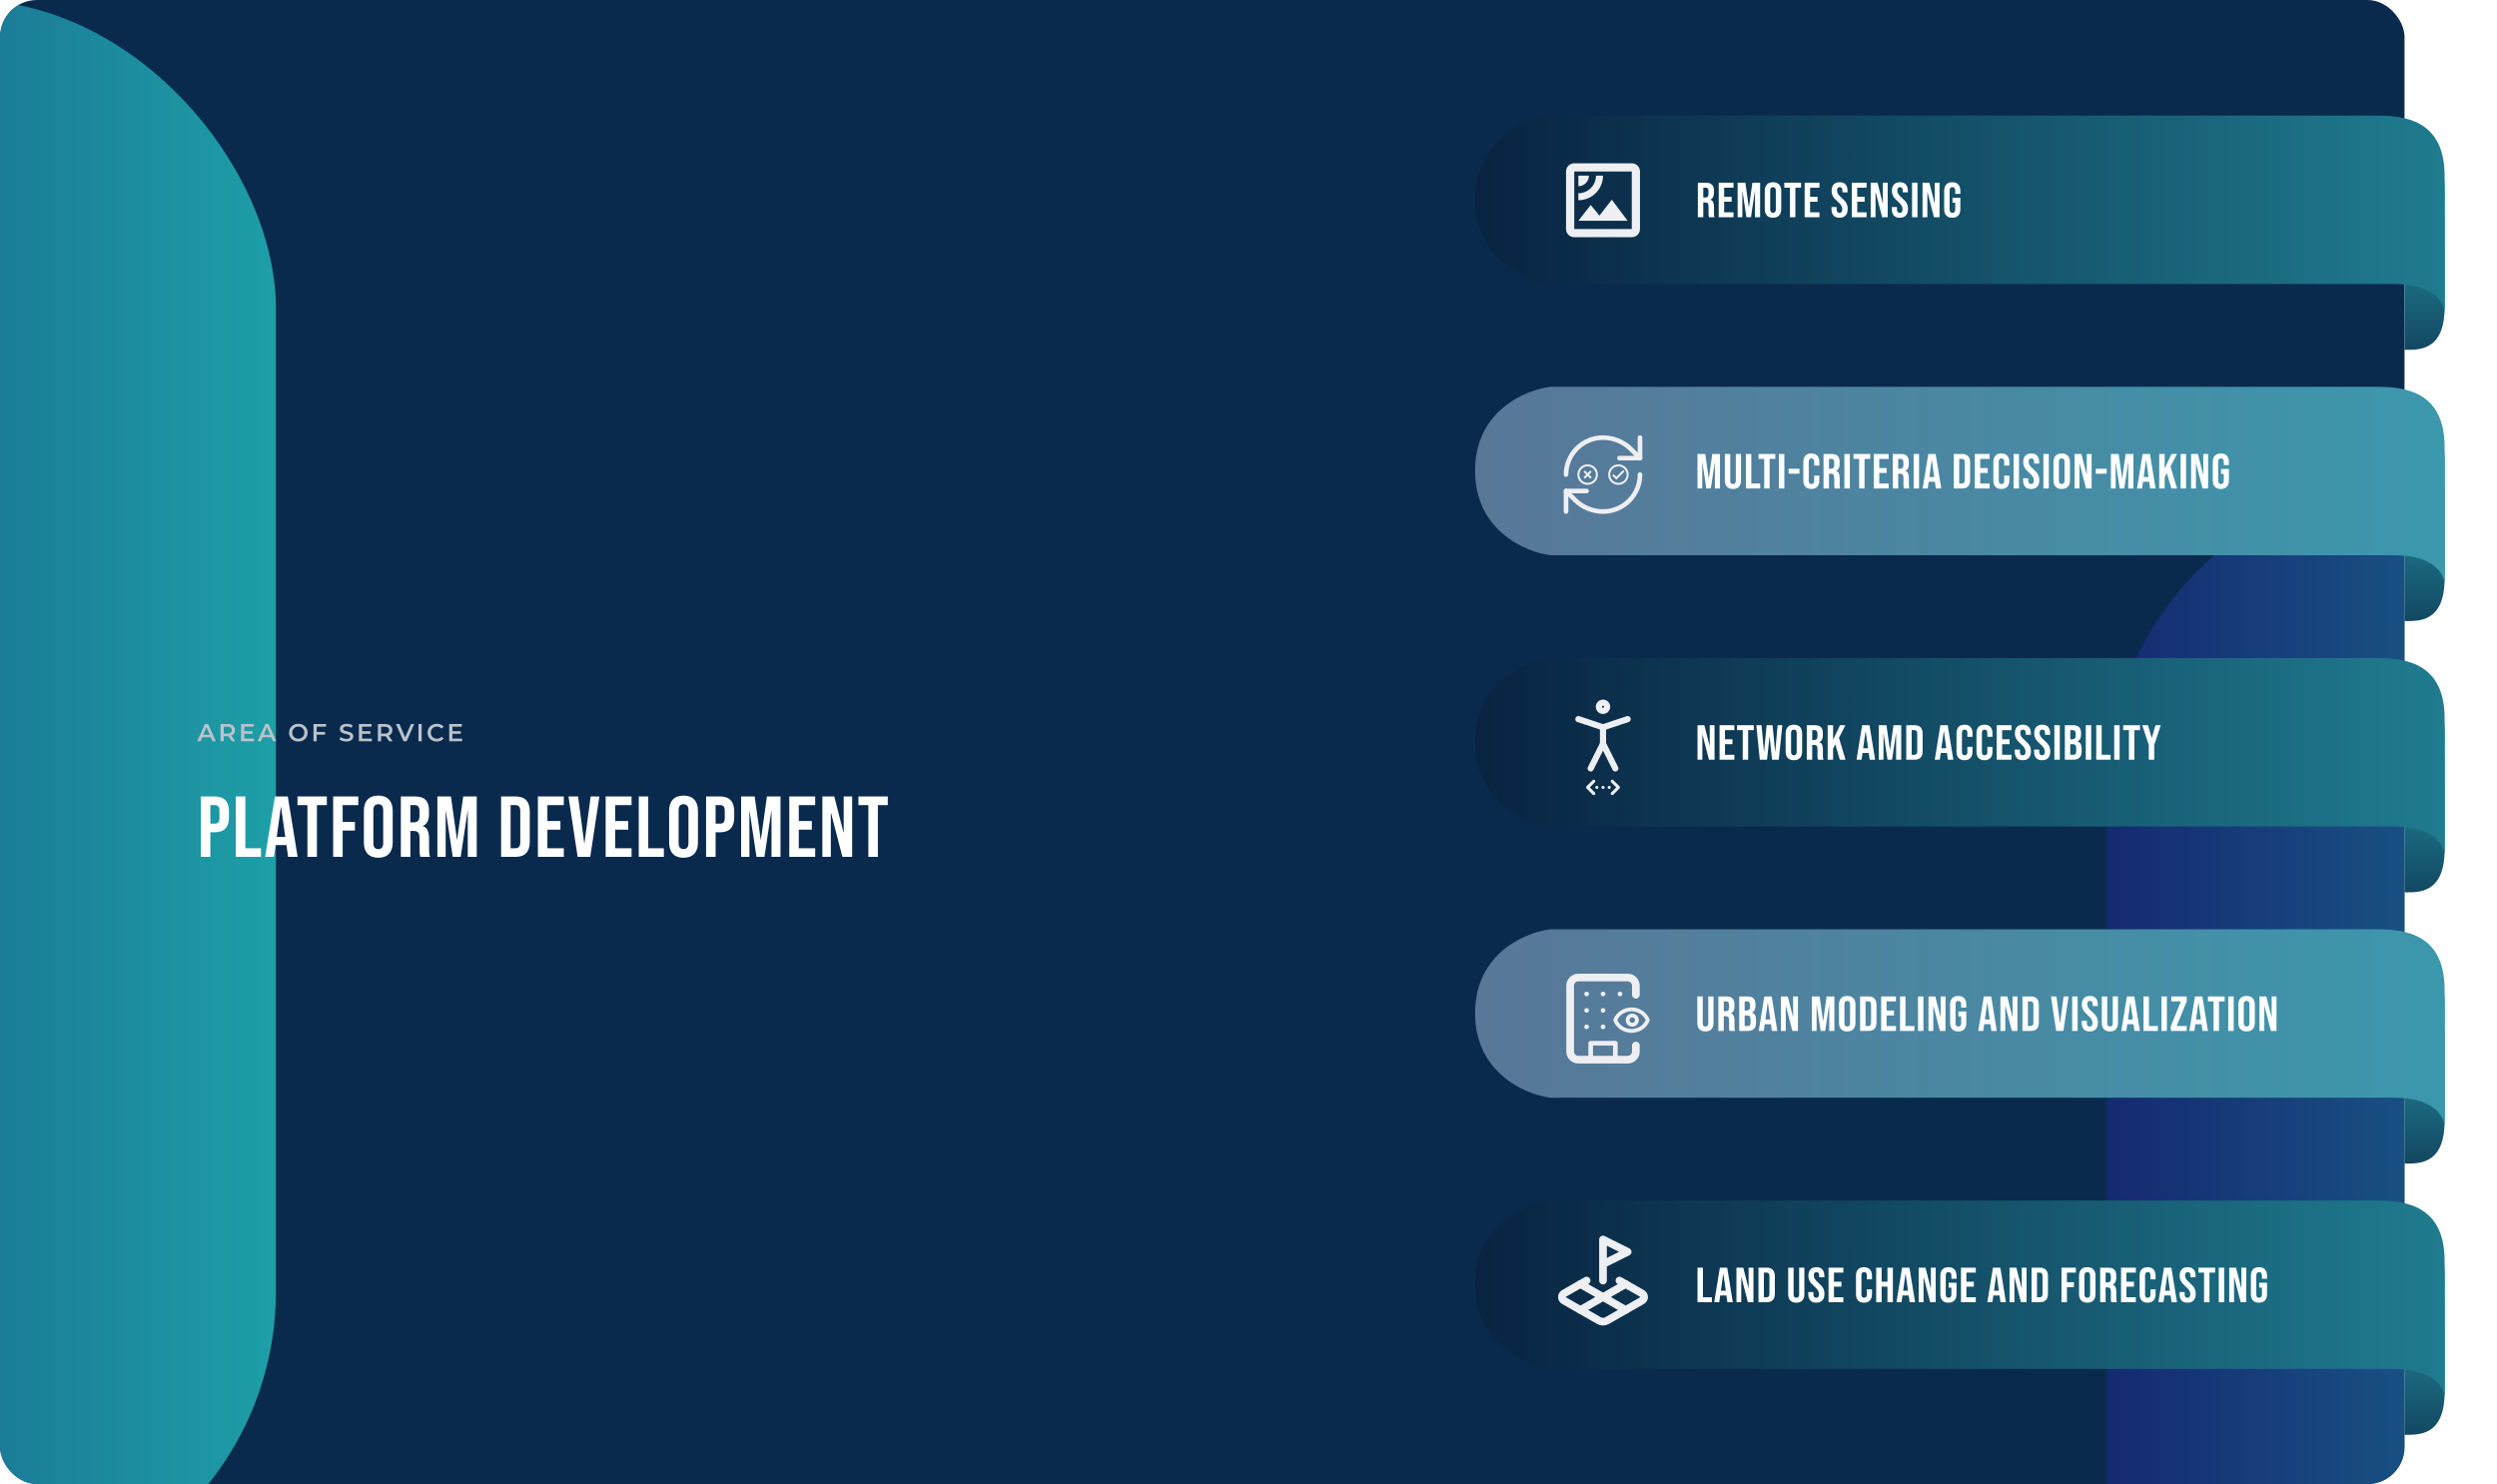 <svg width="1620" height="963" viewBox="0 0 1620 963" fill="none" xmlns="http://www.w3.org/2000/svg">
<g clip-path="url(#clip0_767_487)">
<rect width="1560" height="963" rx="24" fill="#0A2A4D"/>
<g filter="url(#filter0_f_767_487)">
<rect x="-432" width="611" height="1038" rx="200" fill="url(#paint0_linear_767_487)" fill-opacity="0.7"/>
</g>
<g filter="url(#filter1_f_767_487)">
<rect x="1367" y="312" width="592" height="874" rx="200" fill="url(#paint1_linear_767_487)" fill-opacity="0.7"/>
</g>
<path d="M130.296 516.8H139.368C142.429 516.8 144.725 517.621 146.256 519.264C147.787 520.907 148.552 523.315 148.552 526.488V530.352C148.552 533.525 147.787 535.933 146.256 537.576C144.725 539.219 142.429 540.04 139.368 540.04H136.456V556H130.296V516.8ZM139.368 534.44C140.376 534.44 141.123 534.16 141.608 533.6C142.131 533.04 142.392 532.088 142.392 530.744V526.096C142.392 524.752 142.131 523.8 141.608 523.24C141.123 522.68 140.376 522.4 139.368 522.4H136.456V534.44H139.368ZM153.018 516.8H159.178V550.4H169.314V556H153.018V516.8ZM178.366 516.8H186.71L193.094 556H186.934L185.814 548.216V548.328H178.814L177.694 556H171.982L178.366 516.8ZM185.086 543.008L182.342 523.632H182.23L179.542 543.008H185.086ZM199.449 522.4H193.009V516.8H212.049V522.4H205.609V556H199.449V522.4ZM216.151 516.8H232.447V522.4H222.311V533.32H230.263V538.92H222.311V556H216.151V516.8ZM245.425 556.56C242.401 556.56 240.086 555.701 238.481 553.984C236.876 552.267 236.073 549.84 236.073 546.704V526.096C236.073 522.96 236.876 520.533 238.481 518.816C240.086 517.099 242.401 516.24 245.425 516.24C248.449 516.24 250.764 517.099 252.369 518.816C253.974 520.533 254.777 522.96 254.777 526.096V546.704C254.777 549.84 253.974 552.267 252.369 553.984C250.764 555.701 248.449 556.56 245.425 556.56ZM245.425 550.96C247.553 550.96 248.617 549.672 248.617 547.096V525.704C248.617 523.128 247.553 521.84 245.425 521.84C243.297 521.84 242.233 523.128 242.233 525.704V547.096C242.233 549.672 243.297 550.96 245.425 550.96ZM260.063 516.8H269.191C272.364 516.8 274.679 517.547 276.135 519.04C277.591 520.496 278.319 522.755 278.319 525.816V528.224C278.319 532.293 276.975 534.869 274.287 535.952V536.064C275.78 536.512 276.826 537.427 277.423 538.808C278.058 540.189 278.375 542.037 278.375 544.352V551.24C278.375 552.36 278.412 553.275 278.487 553.984C278.562 554.656 278.748 555.328 279.047 556H272.775C272.551 555.365 272.402 554.768 272.327 554.208C272.252 553.648 272.215 552.64 272.215 551.184V544.016C272.215 542.224 271.916 540.973 271.319 540.264C270.759 539.555 269.77 539.2 268.351 539.2H266.223V556H260.063V516.8ZM268.463 533.6C269.695 533.6 270.61 533.283 271.207 532.648C271.842 532.013 272.159 530.949 272.159 529.456V526.432C272.159 525.013 271.898 523.987 271.375 523.352C270.89 522.717 270.106 522.4 269.023 522.4H266.223V533.6H268.463ZM283.769 516.8H292.561L296.481 544.856H296.593L300.513 516.8H309.305V556H303.481V526.32H303.369L298.889 556H293.737L289.257 526.32H289.145V556H283.769V516.8ZM325.11 516.8H334.518C337.58 516.8 339.876 517.621 341.406 519.264C342.937 520.907 343.702 523.315 343.702 526.488V546.312C343.702 549.485 342.937 551.893 341.406 553.536C339.876 555.179 337.58 556 334.518 556H325.11V516.8ZM334.406 550.4C335.414 550.4 336.18 550.101 336.702 549.504C337.262 548.907 337.542 547.936 337.542 546.592V526.208C337.542 524.864 337.262 523.893 336.702 523.296C336.18 522.699 335.414 522.4 334.406 522.4H331.27V550.4H334.406ZM348.98 516.8H365.78V522.4H355.14V532.76H363.596V538.36H355.14V550.4H365.78V556H348.98V516.8ZM368.82 516.8H375.036L379.068 547.208H379.18L383.212 516.8H388.868L382.932 556H374.756L368.82 516.8ZM392.947 516.8H409.747V522.4H399.107V532.76H407.563V538.36H399.107V550.4H409.747V556H392.947V516.8ZM414.411 516.8H420.571V550.4H430.707V556H414.411V516.8ZM443.466 556.56C440.442 556.56 438.127 555.701 436.522 553.984C434.917 552.267 434.114 549.84 434.114 546.704V526.096C434.114 522.96 434.917 520.533 436.522 518.816C438.127 517.099 440.442 516.24 443.466 516.24C446.49 516.24 448.805 517.099 450.41 518.816C452.015 520.533 452.818 522.96 452.818 526.096V546.704C452.818 549.84 452.015 552.267 450.41 553.984C448.805 555.701 446.49 556.56 443.466 556.56ZM443.466 550.96C445.594 550.96 446.658 549.672 446.658 547.096V525.704C446.658 523.128 445.594 521.84 443.466 521.84C441.338 521.84 440.274 523.128 440.274 525.704V547.096C440.274 549.672 441.338 550.96 443.466 550.96ZM458.104 516.8H467.176C470.237 516.8 472.533 517.621 474.064 519.264C475.594 520.907 476.36 523.315 476.36 526.488V530.352C476.36 533.525 475.594 535.933 474.064 537.576C472.533 539.219 470.237 540.04 467.176 540.04H464.264V556H458.104V516.8ZM467.176 534.44C468.184 534.44 468.93 534.16 469.416 533.6C469.938 533.04 470.2 532.088 470.2 530.744V526.096C470.2 524.752 469.938 523.8 469.416 523.24C468.93 522.68 468.184 522.4 467.176 522.4H464.264V534.44H467.176ZM480.825 516.8H489.617L493.537 544.856H493.649L497.569 516.8H506.361V556H500.537V526.32H500.425L495.945 556H490.793L486.313 526.32H486.201V556H480.825V516.8ZM512.078 516.8H528.878V522.4H518.238V532.76H526.694V538.36H518.238V550.4H528.878V556H512.078V516.8ZM533.542 516.8H541.27L547.262 540.264H547.374V516.8H552.862V556H546.534L539.142 527.384H539.03V556H533.542V516.8ZM563.376 522.4H556.936V516.8H575.976V522.4H569.536V556H563.376V522.4Z" fill="white"/>
<path d="M127.92 481L132.96 469.8H135.008L140.064 481H137.888L133.552 470.904H134.384L130.064 481H127.92ZM130.24 478.408L130.8 476.776H136.848L137.408 478.408H130.24ZM143.088 481V469.8H147.696C148.688 469.8 149.536 469.96 150.24 470.28C150.955 470.6 151.504 471.059 151.888 471.656C152.272 472.253 152.464 472.963 152.464 473.784C152.464 474.605 152.272 475.315 151.888 475.912C151.504 476.499 150.955 476.952 150.24 477.272C149.536 477.581 148.688 477.736 147.696 477.736H144.24L145.168 476.792V481H143.088ZM150.416 481L147.584 476.936H149.808L152.656 481H150.416ZM145.168 477.016L144.24 476.024H147.6C148.518 476.024 149.206 475.827 149.664 475.432C150.134 475.037 150.368 474.488 150.368 473.784C150.368 473.069 150.134 472.52 149.664 472.136C149.206 471.752 148.518 471.56 147.6 471.56H144.24L145.168 470.536V477.016ZM158.312 474.456H163.88V476.168H158.312V474.456ZM158.472 479.256H164.792V481H156.392V469.8H164.568V471.544H158.472V479.256ZM167.126 481L172.166 469.8H174.214L179.27 481H177.094L172.758 470.904H173.59L169.27 481H167.126ZM169.446 478.408L170.006 476.776H176.054L176.614 478.408H169.446ZM193.565 481.16C192.69 481.16 191.885 481.016 191.149 480.728C190.413 480.44 189.773 480.04 189.229 479.528C188.685 479.005 188.263 478.397 187.965 477.704C187.666 477 187.517 476.232 187.517 475.4C187.517 474.568 187.666 473.805 187.965 473.112C188.263 472.408 188.685 471.8 189.229 471.288C189.773 470.765 190.413 470.36 191.149 470.072C191.885 469.784 192.685 469.64 193.549 469.64C194.423 469.64 195.223 469.784 195.949 470.072C196.685 470.36 197.325 470.765 197.869 471.288C198.413 471.8 198.834 472.408 199.133 473.112C199.431 473.805 199.581 474.568 199.581 475.4C199.581 476.232 199.431 477 199.133 477.704C198.834 478.408 198.413 479.016 197.869 479.528C197.325 480.04 196.685 480.44 195.949 480.728C195.223 481.016 194.429 481.16 193.565 481.16ZM193.549 479.336C194.114 479.336 194.637 479.24 195.117 479.048C195.597 478.856 196.013 478.584 196.365 478.232C196.717 477.869 196.989 477.453 197.181 476.984C197.383 476.504 197.485 475.976 197.485 475.4C197.485 474.824 197.383 474.301 197.181 473.832C196.989 473.352 196.717 472.936 196.365 472.584C196.013 472.221 195.597 471.944 195.117 471.752C194.637 471.56 194.114 471.464 193.549 471.464C192.983 471.464 192.461 471.56 191.981 471.752C191.511 471.944 191.095 472.221 190.733 472.584C190.381 472.936 190.103 473.352 189.901 473.832C189.709 474.301 189.613 474.824 189.613 475.4C189.613 475.965 189.709 476.488 189.901 476.968C190.103 477.448 190.381 477.869 190.733 478.232C191.085 478.584 191.501 478.856 191.981 479.048C192.461 479.24 192.983 479.336 193.549 479.336ZM205.289 474.952H210.873V476.712H205.289V474.952ZM205.465 481H203.385V469.8H211.561V471.544H205.465V481ZM224.667 481.16C223.792 481.16 222.955 481.037 222.155 480.792C221.355 480.536 220.72 480.211 220.251 479.816L220.971 478.2C221.419 478.552 221.973 478.845 222.635 479.08C223.296 479.315 223.973 479.432 224.667 479.432C225.253 479.432 225.728 479.368 226.091 479.24C226.453 479.112 226.72 478.941 226.891 478.728C227.061 478.504 227.147 478.253 227.147 477.976C227.147 477.635 227.024 477.363 226.779 477.16C226.533 476.947 226.213 476.781 225.819 476.664C225.435 476.536 225.003 476.419 224.523 476.312C224.053 476.205 223.579 476.083 223.099 475.944C222.629 475.795 222.197 475.608 221.803 475.384C221.419 475.149 221.104 474.84 220.859 474.456C220.613 474.072 220.491 473.581 220.491 472.984C220.491 472.376 220.651 471.821 220.971 471.32C221.301 470.808 221.797 470.403 222.459 470.104C223.131 469.795 223.979 469.64 225.003 469.64C225.675 469.64 226.341 469.725 227.003 469.896C227.664 470.067 228.24 470.312 228.731 470.632L228.075 472.248C227.573 471.949 227.056 471.731 226.523 471.592C225.989 471.443 225.477 471.368 224.987 471.368C224.411 471.368 223.941 471.437 223.579 471.576C223.227 471.715 222.965 471.896 222.795 472.12C222.635 472.344 222.555 472.6 222.555 472.888C222.555 473.229 222.672 473.507 222.907 473.72C223.152 473.923 223.467 474.083 223.851 474.2C224.245 474.317 224.683 474.435 225.163 474.552C225.643 474.659 226.117 474.781 226.587 474.92C227.067 475.059 227.499 475.24 227.883 475.464C228.277 475.688 228.592 475.992 228.827 476.376C229.072 476.76 229.195 477.245 229.195 477.832C229.195 478.429 229.029 478.984 228.699 479.496C228.379 479.997 227.883 480.403 227.211 480.712C226.539 481.011 225.691 481.16 224.667 481.16ZM234.777 474.456H240.345V476.168H234.777V474.456ZM234.937 479.256H241.257V481H232.857V469.8H241.033V471.544H234.937V479.256ZM245.176 481V469.8H249.784C250.776 469.8 251.624 469.96 252.328 470.28C253.043 470.6 253.592 471.059 253.976 471.656C254.36 472.253 254.552 472.963 254.552 473.784C254.552 474.605 254.36 475.315 253.976 475.912C253.592 476.499 253.043 476.952 252.328 477.272C251.624 477.581 250.776 477.736 249.784 477.736H246.328L247.256 476.792V481H245.176ZM252.504 481L249.672 476.936H251.896L254.744 481H252.504ZM247.256 477.016L246.328 476.024H249.688C250.605 476.024 251.293 475.827 251.752 475.432C252.221 475.037 252.456 474.488 252.456 473.784C252.456 473.069 252.221 472.52 251.752 472.136C251.293 471.752 250.605 471.56 249.688 471.56H246.328L247.256 470.536V477.016ZM261.791 481L256.895 469.8H259.151L263.519 479.928H262.223L266.639 469.8H268.719L263.839 481H261.791ZM271.501 481V469.8H273.581V481H271.501ZM283.394 481.16C282.541 481.16 281.746 481.021 281.01 480.744C280.285 480.456 279.65 480.056 279.106 479.544C278.573 479.021 278.157 478.408 277.858 477.704C277.56 477 277.41 476.232 277.41 475.4C277.41 474.568 277.56 473.8 277.858 473.096C278.157 472.392 278.578 471.784 279.122 471.272C279.666 470.749 280.301 470.349 281.026 470.072C281.752 469.784 282.546 469.64 283.41 469.64C284.328 469.64 285.165 469.8 285.922 470.12C286.68 470.429 287.32 470.893 287.842 471.512L286.498 472.776C286.093 472.339 285.64 472.013 285.138 471.8C284.637 471.576 284.093 471.464 283.506 471.464C282.92 471.464 282.381 471.56 281.89 471.752C281.41 471.944 280.989 472.216 280.626 472.568C280.274 472.92 279.997 473.336 279.794 473.816C279.602 474.296 279.506 474.824 279.506 475.4C279.506 475.976 279.602 476.504 279.794 476.984C279.997 477.464 280.274 477.88 280.626 478.232C280.989 478.584 281.41 478.856 281.89 479.048C282.381 479.24 282.92 479.336 283.506 479.336C284.093 479.336 284.637 479.229 285.138 479.016C285.64 478.792 286.093 478.456 286.498 478.008L287.842 479.288C287.32 479.896 286.68 480.36 285.922 480.68C285.165 481 284.322 481.16 283.394 481.16ZM293.355 474.456H298.923V476.168H293.355V474.456ZM293.515 479.256H299.835V481H291.435V469.8H299.611V471.544H293.515V479.256Z" fill="#BAC3CA"/>
</g>
<path d="M1586 199.459C1586 228.19 1568.72 226.993 1560 226.993V140H1586V199.459Z" fill="url(#paint2_linear_767_487)"/>
<g filter="url(#filter2_d_767_487)">
<path d="M1586.16 116.33C1586.16 78.991 1559.29 77 1559.29 77V121.002C1559.29 121.002 1559.29 152.825 1559.29 166.549C1576.39 166.549 1584.01 183.851 1586 193L1586.16 116.33Z" fill="url(#paint3_linear_767_487)"/>
</g>
<path d="M1541.89 75H1005.81C989.541 76.984 957 90.649 957 129.43C957 168.211 989.541 182.159 1005.81 184.285H1552.83C1586 184.285 1586 203 1586 203V114C1586 77.5 1559.5 75 1541.89 75Z" fill="url(#paint4_linear_767_487)"/>
<g clip-path="url(#clip1_767_487)">
<path d="M1058.66 105.954H1021.34C1018.41 105.954 1016.01 108.352 1016.01 111.284V148.597C1016.01 151.529 1018.41 153.928 1021.34 153.928H1058.66C1061.59 153.928 1063.99 151.529 1063.99 148.597V111.284C1063.99 108.352 1061.59 105.954 1058.66 105.954ZM1058.66 148.597H1021.34V111.284H1058.66V148.597ZM1030.86 113.949H1024.01V120.826C1027.79 120.826 1030.86 117.734 1030.86 113.949ZM1040 113.949H1035.44C1035.44 120.239 1030.33 125.383 1024.01 125.383V129.941C1032.86 129.941 1040 122.771 1040 113.949ZM1045.7 129.568L1037.71 139.882L1032 133.006L1024.01 143.267H1055.99L1045.7 129.568Z" fill="#EEEFF2"/>
</g>
<path d="M1101.53 118.561H1106.74C1108.56 118.561 1109.88 118.988 1110.71 119.841C1111.54 120.673 1111.96 121.964 1111.96 123.713V125.089C1111.96 127.415 1111.19 128.887 1109.65 129.505V129.569C1110.51 129.825 1111.11 130.348 1111.45 131.137C1111.81 131.927 1111.99 132.983 1111.99 134.305V138.241C1111.99 138.881 1112.01 139.404 1112.05 139.809C1112.1 140.193 1112.2 140.577 1112.37 140.961H1108.79C1108.66 140.599 1108.58 140.257 1108.53 139.937C1108.49 139.617 1108.47 139.041 1108.47 138.209V134.113C1108.47 133.089 1108.3 132.375 1107.96 131.969C1107.64 131.564 1107.07 131.361 1106.26 131.361H1105.05V140.961H1101.53V118.561ZM1106.33 128.161C1107.03 128.161 1107.55 127.98 1107.89 127.617C1108.26 127.255 1108.44 126.647 1108.44 125.793V124.065C1108.44 123.255 1108.29 122.668 1107.99 122.305C1107.71 121.943 1107.27 121.761 1106.65 121.761H1105.05V128.161H1106.33ZM1115.07 118.561H1124.67V121.761H1118.59V127.681H1123.43V130.881H1118.59V137.761H1124.67V140.961H1115.07V118.561ZM1127.34 118.561H1132.36L1134.6 134.593H1134.67L1136.91 118.561H1141.93V140.961H1138.6V124.001H1138.54L1135.98 140.961H1133.03L1130.47 124.001H1130.41V140.961H1127.34V118.561ZM1150.28 141.281C1148.56 141.281 1147.23 140.791 1146.32 139.809C1145.4 138.828 1144.94 137.441 1144.94 135.649V123.873C1144.94 122.081 1145.4 120.695 1146.32 119.713C1147.23 118.732 1148.56 118.241 1150.28 118.241C1152.01 118.241 1153.34 118.732 1154.25 119.713C1155.17 120.695 1155.63 122.081 1155.63 123.873V135.649C1155.63 137.441 1155.17 138.828 1154.25 139.809C1153.34 140.791 1152.01 141.281 1150.28 141.281ZM1150.28 138.081C1151.5 138.081 1152.11 137.345 1152.11 135.873V123.649C1152.11 122.177 1151.5 121.441 1150.28 121.441C1149.07 121.441 1148.46 122.177 1148.46 123.649V135.873C1148.46 137.345 1149.07 138.081 1150.28 138.081ZM1161.28 121.761H1157.6V118.561H1168.48V121.761H1164.8V140.961H1161.28V121.761ZM1170.82 118.561H1180.42V121.761H1174.34V127.681H1179.17V130.881H1174.34V137.761H1180.42V140.961H1170.82V118.561ZM1193.43 141.281C1191.72 141.281 1190.43 140.801 1189.55 139.841C1188.68 138.86 1188.24 137.463 1188.24 135.649V134.369H1191.57V135.905C1191.57 137.356 1192.18 138.081 1193.39 138.081C1193.99 138.081 1194.44 137.911 1194.74 137.569C1195.06 137.207 1195.22 136.631 1195.22 135.841C1195.22 134.903 1195.01 134.081 1194.58 133.377C1194.15 132.652 1193.36 131.788 1192.21 130.785C1190.76 129.505 1189.75 128.353 1189.17 127.329C1188.59 126.284 1188.31 125.111 1188.31 123.809C1188.31 122.039 1188.75 120.673 1189.65 119.713C1190.55 118.732 1191.85 118.241 1193.55 118.241C1195.24 118.241 1196.51 118.732 1197.36 119.713C1198.24 120.673 1198.67 122.06 1198.67 123.873V124.801H1195.35V123.649C1195.35 122.881 1195.2 122.327 1194.9 121.985C1194.6 121.623 1194.16 121.441 1193.59 121.441C1192.41 121.441 1191.83 122.156 1191.83 123.585C1191.83 124.396 1192.04 125.153 1192.47 125.857C1192.91 126.561 1193.71 127.415 1194.87 128.417C1196.34 129.697 1197.35 130.86 1197.91 131.905C1198.46 132.951 1198.74 134.177 1198.74 135.585C1198.74 137.42 1198.28 138.828 1197.36 139.809C1196.47 140.791 1195.15 141.281 1193.43 141.281ZM1201.4 118.561H1211V121.761H1204.92V127.681H1209.75V130.881H1204.92V137.761H1211V140.961H1201.4V118.561ZM1213.66 118.561H1218.08L1221.5 131.969H1221.57V118.561H1224.7V140.961H1221.09L1216.86 124.609H1216.8V140.961H1213.66V118.561ZM1232.53 141.281C1230.83 141.281 1229.54 140.801 1228.66 139.841C1227.79 138.86 1227.35 137.463 1227.35 135.649V134.369H1230.68V135.905C1230.68 137.356 1231.29 138.081 1232.5 138.081C1233.1 138.081 1233.55 137.911 1233.85 137.569C1234.17 137.207 1234.33 136.631 1234.33 135.841C1234.33 134.903 1234.11 134.081 1233.69 133.377C1233.26 132.652 1232.47 131.788 1231.32 130.785C1229.87 129.505 1228.85 128.353 1228.28 127.329C1227.7 126.284 1227.41 125.111 1227.41 123.809C1227.41 122.039 1227.86 120.673 1228.76 119.713C1229.65 118.732 1230.96 118.241 1232.66 118.241C1234.35 118.241 1235.62 118.732 1236.47 119.713C1237.34 120.673 1237.78 122.06 1237.78 123.873V124.801H1234.45V123.649C1234.45 122.881 1234.3 122.327 1234.01 121.985C1233.71 121.623 1233.27 121.441 1232.69 121.441C1231.52 121.441 1230.93 122.156 1230.93 123.585C1230.93 124.396 1231.15 125.153 1231.57 125.857C1232.02 126.561 1232.82 127.415 1233.97 128.417C1235.45 129.697 1236.46 130.86 1237.01 131.905C1237.57 132.951 1237.85 134.177 1237.85 135.585C1237.85 137.42 1237.39 138.828 1236.47 139.809C1235.57 140.791 1234.26 141.281 1232.53 141.281ZM1240.5 118.561H1244.02V140.961H1240.5V118.561ZM1247.3 118.561H1251.72L1255.14 131.969H1255.2V118.561H1258.34V140.961H1254.72L1250.5 124.609H1250.44V140.961H1247.3V118.561ZM1266.59 141.281C1264.88 141.281 1263.58 140.801 1262.69 139.841C1261.79 138.86 1261.34 137.463 1261.34 135.649V123.873C1261.34 122.06 1261.79 120.673 1262.69 119.713C1263.58 118.732 1264.88 118.241 1266.59 118.241C1268.3 118.241 1269.6 118.732 1270.49 119.713C1271.39 120.673 1271.84 122.06 1271.84 123.873V125.793H1268.51V123.649C1268.51 122.177 1267.9 121.441 1266.69 121.441C1265.47 121.441 1264.86 122.177 1264.86 123.649V135.905C1264.86 137.356 1265.47 138.081 1266.69 138.081C1267.9 138.081 1268.51 137.356 1268.51 135.905V131.521H1266.75V128.321H1271.84V135.649C1271.84 137.463 1271.39 138.86 1270.49 139.841C1269.6 140.801 1268.3 141.281 1266.59 141.281Z" fill="white"/>
<path d="M1586 375.459C1586 404.19 1568.72 402.993 1560 402.993V316H1586V375.459Z" fill="url(#paint5_linear_767_487)"/>
<g filter="url(#filter3_d_767_487)">
<path d="M1586.16 292.33C1586.16 254.991 1559.29 253 1559.29 253V297.002C1559.29 297.002 1559.29 328.825 1559.29 342.549C1576.39 342.549 1584.01 359.851 1586 369L1586.16 292.33Z" fill="url(#paint6_linear_767_487)"/>
</g>
<path d="M1541.89 251H1005.81C989.541 252.984 957 266.649 957 305.43C957 344.211 989.541 358.159 1005.81 360.285H1552.83C1586 360.285 1586 379 1586 379V290C1586 253.5 1559.5 251 1541.89 251Z" fill="url(#paint7_linear_767_487)"/>
<path d="M1016.01 307.938C1016.01 301.576 1018.54 295.475 1023.04 290.977C1027.54 286.478 1033.64 283.951 1040 283.951C1046.71 283.976 1053.14 286.593 1057.96 291.254L1063.99 297.277" stroke="#EEEFF2" stroke-width="3" stroke-linecap="round" stroke-linejoin="round"/>
<path d="M1063.99 283.951V297.277H1050.66" stroke="#EEEFF2" stroke-width="3" stroke-linecap="round" stroke-linejoin="round"/>
<path d="M1063.99 307.938C1063.99 314.3 1061.46 320.401 1056.96 324.9C1052.46 329.398 1046.36 331.926 1040 331.926C1033.29 331.9 1026.86 329.284 1022.04 324.623L1016.01 318.599" stroke="#EEEFF2" stroke-width="3" stroke-linecap="round" stroke-linejoin="round"/>
<path d="M1029.34 318.599H1016.01V331.925" stroke="#EEEFF2" stroke-width="3" stroke-linecap="round" stroke-linejoin="round"/>
<g clip-path="url(#clip2_767_487)">
<path d="M1049.99 301.292C1046.32 301.292 1043.33 304.278 1043.33 307.956C1043.33 311.634 1046.32 314.619 1049.99 314.619C1053.67 314.619 1056.66 311.634 1056.66 307.956C1056.66 304.278 1053.67 301.292 1049.99 301.292ZM1049.99 313.286C1047.06 313.286 1044.66 310.894 1044.66 307.956C1044.66 305.017 1047.06 302.625 1049.99 302.625C1052.93 302.625 1055.33 305.017 1055.33 307.956C1055.33 310.894 1052.93 313.286 1049.99 313.286ZM1053.05 305.01L1048.66 309.401L1046.94 307.682L1046 308.622L1048.66 311.287L1053.99 305.957L1053.05 305.01Z" fill="#EEEFF2"/>
</g>
<g clip-path="url(#clip3_767_487)">
<path d="M1031.74 305.289L1030.02 307.016L1028.29 305.289L1027.35 306.229L1029.08 307.956L1027.35 309.682L1028.29 310.622L1030.02 308.896L1031.74 310.622L1032.68 309.682L1030.96 307.956L1032.68 306.229L1031.74 305.289ZM1030.02 301.289C1026.33 301.289 1023.35 304.269 1023.35 307.956C1023.35 311.642 1026.33 314.622 1030.02 314.622C1033.7 314.622 1036.68 311.642 1036.68 307.956C1036.68 304.269 1033.7 301.289 1030.02 301.289ZM1030.02 313.289C1027.08 313.289 1024.68 310.896 1024.68 307.956C1024.68 305.016 1027.08 302.622 1030.02 302.622C1032.96 302.622 1035.35 305.016 1035.35 307.956C1035.35 310.896 1032.96 313.289 1030.02 313.289Z" fill="#EEEFF2"/>
</g>
<path d="M1101.31 294.561H1106.34L1108.58 310.593H1108.64L1110.88 294.561H1115.9V316.961H1112.58V300.001H1112.51L1109.95 316.961H1107.01L1104.45 300.001H1104.38V316.961H1101.31V294.561ZM1124.29 317.281C1122.58 317.281 1121.28 316.801 1120.39 315.841C1119.49 314.86 1119.04 313.463 1119.04 311.649V294.561H1122.56V311.905C1122.56 312.673 1122.71 313.228 1123.01 313.569C1123.33 313.911 1123.78 314.081 1124.35 314.081C1124.93 314.081 1125.37 313.911 1125.67 313.569C1125.99 313.228 1126.15 312.673 1126.15 311.905V294.561H1129.54V311.649C1129.54 313.463 1129.09 314.86 1128.19 315.841C1127.3 316.801 1126 317.281 1124.29 317.281ZM1132.69 294.561H1136.21V313.761H1142V316.961H1132.69V294.561ZM1144.58 297.761H1140.9V294.561H1151.78V297.761H1148.1V316.961H1144.58V297.761ZM1154.12 294.561H1157.64V316.961H1154.12V294.561ZM1160.41 304.161H1167.45V307.361H1160.41V304.161ZM1175.14 317.281C1173.46 317.281 1172.17 316.801 1171.27 315.841C1170.4 314.881 1169.96 313.527 1169.96 311.777V299.745C1169.96 297.996 1170.4 296.641 1171.27 295.681C1172.17 294.721 1173.46 294.241 1175.14 294.241C1176.83 294.241 1178.11 294.721 1178.98 295.681C1179.88 296.641 1180.33 297.996 1180.33 299.745V302.113H1177V299.521C1177 298.135 1176.41 297.441 1175.24 297.441C1174.07 297.441 1173.48 298.135 1173.48 299.521V312.033C1173.48 313.399 1174.07 314.081 1175.24 314.081C1176.41 314.081 1177 313.399 1177 312.033V308.609H1180.33V311.777C1180.33 313.527 1179.88 314.881 1178.98 315.841C1178.11 316.801 1176.83 317.281 1175.14 317.281ZM1183.07 294.561H1188.29C1190.1 294.561 1191.43 294.988 1192.26 295.841C1193.09 296.673 1193.51 297.964 1193.51 299.713V301.089C1193.51 303.415 1192.74 304.887 1191.2 305.505V305.569C1192.05 305.825 1192.65 306.348 1192.99 307.137C1193.36 307.927 1193.54 308.983 1193.54 310.305V314.241C1193.54 314.881 1193.56 315.404 1193.6 315.809C1193.64 316.193 1193.75 316.577 1193.92 316.961H1190.34C1190.21 316.599 1190.12 316.257 1190.08 315.937C1190.04 315.617 1190.02 315.041 1190.02 314.209V310.113C1190.02 309.089 1189.85 308.375 1189.51 307.969C1189.19 307.564 1188.62 307.361 1187.81 307.361H1186.59V316.961H1183.07V294.561ZM1187.87 304.161C1188.58 304.161 1189.1 303.98 1189.44 303.617C1189.8 303.255 1189.99 302.647 1189.99 301.793V300.065C1189.99 299.255 1189.84 298.668 1189.54 298.305C1189.26 297.943 1188.81 297.761 1188.19 297.761H1186.59V304.161H1187.87ZM1196.62 294.561H1200.14V316.961H1196.62V294.561ZM1206.17 297.761H1202.49V294.561H1213.37V297.761H1209.69V316.961H1206.17V297.761ZM1215.71 294.561H1225.31V297.761H1219.23V303.681H1224.06V306.881H1219.23V313.761H1225.31V316.961H1215.71V294.561ZM1227.98 294.561H1233.19C1235.01 294.561 1236.33 294.988 1237.16 295.841C1237.99 296.673 1238.41 297.964 1238.41 299.713V301.089C1238.41 303.415 1237.64 304.887 1236.11 305.505V305.569C1236.96 305.825 1237.56 306.348 1237.9 307.137C1238.26 307.927 1238.44 308.983 1238.44 310.305V314.241C1238.44 314.881 1238.46 315.404 1238.51 315.809C1238.55 316.193 1238.65 316.577 1238.83 316.961H1235.24C1235.11 316.599 1235.03 316.257 1234.99 315.937C1234.94 315.617 1234.92 315.041 1234.92 314.209V310.113C1234.92 309.089 1234.75 308.375 1234.41 307.969C1234.09 307.564 1233.52 307.361 1232.71 307.361H1231.5V316.961H1227.98V294.561ZM1232.78 304.161C1233.48 304.161 1234 303.98 1234.35 303.617C1234.71 303.255 1234.89 302.647 1234.89 301.793V300.065C1234.89 299.255 1234.74 298.668 1234.44 298.305C1234.16 297.943 1233.72 297.761 1233.1 297.761H1231.5V304.161H1232.78ZM1241.52 294.561H1245.04V316.961H1241.52V294.561ZM1251.04 294.561H1255.81L1259.46 316.961H1255.94L1255.3 312.513V312.577H1251.3L1250.66 316.961H1247.39L1251.04 294.561ZM1254.88 309.537L1253.31 298.465H1253.25L1251.71 309.537H1254.88ZM1267.57 294.561H1272.94C1274.69 294.561 1276.01 295.031 1276.88 295.969C1277.75 296.908 1278.19 298.284 1278.19 300.097V311.425C1278.19 313.239 1277.75 314.615 1276.88 315.553C1276.01 316.492 1274.69 316.961 1272.94 316.961H1267.57V294.561ZM1272.88 313.761C1273.46 313.761 1273.89 313.591 1274.19 313.249C1274.51 312.908 1274.67 312.353 1274.67 311.585V299.937C1274.67 299.169 1274.51 298.615 1274.19 298.273C1273.89 297.932 1273.46 297.761 1272.88 297.761H1271.09V313.761H1272.88ZM1281.21 294.561H1290.81V297.761H1284.73V303.681H1289.56V306.881H1284.73V313.761H1290.81V316.961H1281.21V294.561ZM1298.43 317.281C1296.75 317.281 1295.46 316.801 1294.56 315.841C1293.69 314.881 1293.25 313.527 1293.25 311.777V299.745C1293.25 297.996 1293.69 296.641 1294.56 295.681C1295.46 294.721 1296.75 294.241 1298.43 294.241C1300.12 294.241 1301.4 294.721 1302.27 295.681C1303.17 296.641 1303.62 297.996 1303.62 299.745V302.113H1300.29V299.521C1300.29 298.135 1299.7 297.441 1298.53 297.441C1297.36 297.441 1296.77 298.135 1296.77 299.521V312.033C1296.77 313.399 1297.36 314.081 1298.53 314.081C1299.7 314.081 1300.29 313.399 1300.29 312.033V308.609H1303.62V311.777C1303.62 313.527 1303.17 314.881 1302.27 315.841C1301.4 316.801 1300.12 317.281 1298.43 317.281ZM1306.36 294.561H1309.88V316.961H1306.36V294.561ZM1317.74 317.281C1316.03 317.281 1314.74 316.801 1313.86 315.841C1312.99 314.86 1312.55 313.463 1312.55 311.649V310.369H1315.88V311.905C1315.88 313.356 1316.49 314.081 1317.7 314.081C1318.3 314.081 1318.75 313.911 1319.05 313.569C1319.37 313.207 1319.53 312.631 1319.53 311.841C1319.53 310.903 1319.31 310.081 1318.89 309.377C1318.46 308.652 1317.67 307.788 1316.52 306.785C1315.07 305.505 1314.06 304.353 1313.48 303.329C1312.9 302.284 1312.62 301.111 1312.62 299.809C1312.62 298.039 1313.06 296.673 1313.96 295.713C1314.86 294.732 1316.16 294.241 1317.86 294.241C1319.55 294.241 1320.82 294.732 1321.67 295.713C1322.55 296.673 1322.98 298.06 1322.98 299.873V300.801H1319.66V299.649C1319.66 298.881 1319.51 298.327 1319.21 297.985C1318.91 297.623 1318.47 297.441 1317.9 297.441C1316.72 297.441 1316.14 298.156 1316.14 299.585C1316.14 300.396 1316.35 301.153 1316.78 301.857C1317.22 302.561 1318.02 303.415 1319.18 304.417C1320.65 305.697 1321.66 306.86 1322.22 307.905C1322.77 308.951 1323.05 310.177 1323.05 311.585C1323.05 313.42 1322.59 314.828 1321.67 315.809C1320.78 316.791 1319.46 317.281 1317.74 317.281ZM1325.71 294.561H1329.23V316.961H1325.71V294.561ZM1337.59 317.281C1335.86 317.281 1334.54 316.791 1333.62 315.809C1332.7 314.828 1332.25 313.441 1332.25 311.649V299.873C1332.25 298.081 1332.7 296.695 1333.62 295.713C1334.54 294.732 1335.86 294.241 1337.59 294.241C1339.32 294.241 1340.64 294.732 1341.56 295.713C1342.48 296.695 1342.93 298.081 1342.93 299.873V311.649C1342.93 313.441 1342.48 314.828 1341.56 315.809C1340.64 316.791 1339.32 317.281 1337.59 317.281ZM1337.59 314.081C1338.81 314.081 1339.41 313.345 1339.41 311.873V299.649C1339.41 298.177 1338.81 297.441 1337.59 297.441C1336.37 297.441 1335.77 298.177 1335.77 299.649V311.873C1335.77 313.345 1336.37 314.081 1337.59 314.081ZM1345.95 294.561H1350.37L1353.79 307.969H1353.86V294.561H1356.99V316.961H1353.38L1349.15 300.609H1349.09V316.961H1345.95V294.561ZM1359.74 304.161H1366.78V307.361H1359.74V304.161ZM1369.52 294.561H1374.54L1376.78 310.593H1376.84L1379.08 294.561H1384.11V316.961H1380.78V300.001H1380.72L1378.16 316.961H1375.21L1372.65 300.001H1372.59V316.961H1369.52V294.561ZM1390.09 294.561H1394.86L1398.51 316.961H1394.99L1394.35 312.513V312.577H1390.35L1389.71 316.961H1386.45L1390.09 294.561ZM1393.93 309.537L1392.37 298.465H1392.3L1390.77 309.537H1393.93ZM1400.86 294.561H1404.38V304.001L1408.86 294.561H1412.38L1408.19 302.785L1412.44 316.961H1408.76L1405.79 306.977L1404.38 309.825V316.961H1400.86V294.561ZM1414.75 294.561H1418.27V316.961H1414.75V294.561ZM1421.54 294.561H1425.96L1429.38 307.969H1429.45V294.561H1432.58V316.961H1428.97L1424.74 300.609H1424.68V316.961H1421.54V294.561ZM1440.83 317.281C1439.13 317.281 1437.82 316.801 1436.93 315.841C1436.03 314.86 1435.58 313.463 1435.58 311.649V299.873C1435.58 298.06 1436.03 296.673 1436.93 295.713C1437.82 294.732 1439.13 294.241 1440.83 294.241C1442.54 294.241 1443.84 294.732 1444.74 295.713C1445.63 296.673 1446.08 298.06 1446.08 299.873V301.793H1442.75V299.649C1442.75 298.177 1442.14 297.441 1440.93 297.441C1439.71 297.441 1439.1 298.177 1439.1 299.649V311.905C1439.1 313.356 1439.71 314.081 1440.93 314.081C1442.14 314.081 1442.75 313.356 1442.75 311.905V307.521H1440.99V304.321H1446.08V311.649C1446.08 313.463 1445.63 314.86 1444.74 315.841C1443.84 316.801 1442.54 317.281 1440.83 317.281Z" fill="white"/>
<path d="M1586 551.459C1586 580.19 1568.72 578.993 1560 578.993V492H1586V551.459Z" fill="url(#paint8_linear_767_487)"/>
<g filter="url(#filter4_d_767_487)">
<path d="M1586.16 468.33C1586.16 430.991 1559.29 429 1559.29 429V473.002C1559.29 473.002 1559.29 504.825 1559.29 518.549C1576.39 518.549 1584.01 535.851 1586 545L1586.16 468.33Z" fill="url(#paint9_linear_767_487)"/>
</g>
<path d="M1541.89 427H1005.81C989.541 428.984 957 442.649 957 481.43C957 520.211 989.541 534.159 1005.81 536.285H1552.83C1586 536.285 1586 555 1586 555V466C1586 429.5 1559.5 427 1541.89 427Z" fill="url(#paint10_linear_767_487)"/>
<path d="M1040 461.284C1041.47 461.284 1042.67 460.09 1042.67 458.618C1042.67 457.146 1041.47 455.953 1040 455.953C1038.53 455.953 1037.33 457.146 1037.33 458.618C1037.33 460.09 1038.53 461.284 1040 461.284Z" stroke="#EEEFF2" stroke-width="4" stroke-linecap="round" stroke-linejoin="round"/>
<path d="M1032 498.597L1040 482.605L1048 498.597" stroke="#EEEFF2" stroke-width="4" stroke-linecap="round" stroke-linejoin="round"/>
<path d="M1024.01 466.614L1040 471.945L1055.99 466.614" stroke="#EEEFF2" stroke-width="4" stroke-linecap="round" stroke-linejoin="round"/>
<path d="M1040 471.944V482.605" stroke="#EEEFF2" stroke-width="4" stroke-linecap="round" stroke-linejoin="round"/>
<path d="M1046 506.925L1049.99 510.923L1046 514.921" stroke="#EEEFF2" stroke-width="2" stroke-linecap="round" stroke-linejoin="round"/>
<path d="M1034 506.925L1030.01 510.923L1034 514.921" stroke="#EEEFF2" stroke-width="2" stroke-linecap="round" stroke-linejoin="round"/>
<path d="M1036 510.923H1036.01" stroke="#EEEFF2" stroke-width="2" stroke-linecap="round" stroke-linejoin="round"/>
<path d="M1040 510.923H1040.01" stroke="#EEEFF2" stroke-width="2" stroke-linecap="round" stroke-linejoin="round"/>
<path d="M1044 510.923H1044.01" stroke="#EEEFF2" stroke-width="2" stroke-linecap="round" stroke-linejoin="round"/>
<path d="M1101.31 470.561H1105.73L1109.15 483.969H1109.22V470.561H1112.35V492.961H1108.74L1104.51 476.609H1104.45V492.961H1101.31V470.561ZM1115.61 470.561H1125.21V473.761H1119.13V479.681H1123.96V482.881H1119.13V489.761H1125.21V492.961H1115.61V470.561ZM1130.63 473.761H1126.95V470.561H1137.83V473.761H1134.15V492.961H1130.63V473.761ZM1139.46 470.561H1142.85L1144.42 487.777H1144.49L1146.15 470.561H1149.99L1151.65 487.777H1151.72L1153.29 470.561H1156.33L1154.05 492.961H1149.67L1148.07 477.857H1148.01L1146.41 492.961H1141.73L1139.46 470.561ZM1163.84 493.281C1162.11 493.281 1160.78 492.791 1159.87 491.809C1158.95 490.828 1158.49 489.441 1158.49 487.649V475.873C1158.49 474.081 1158.95 472.695 1159.87 471.713C1160.78 470.732 1162.11 470.241 1163.84 470.241C1165.56 470.241 1166.89 470.732 1167.8 471.713C1168.72 472.695 1169.18 474.081 1169.18 475.873V487.649C1169.18 489.441 1168.72 490.828 1167.8 491.809C1166.89 492.791 1165.56 493.281 1163.84 493.281ZM1163.84 490.081C1165.05 490.081 1165.66 489.345 1165.66 487.873V475.649C1165.66 474.177 1165.05 473.441 1163.84 473.441C1162.62 473.441 1162.01 474.177 1162.01 475.649V487.873C1162.01 489.345 1162.62 490.081 1163.84 490.081ZM1172.2 470.561H1177.42C1179.23 470.561 1180.55 470.988 1181.38 471.841C1182.22 472.673 1182.63 473.964 1182.63 475.713V477.089C1182.63 479.415 1181.86 480.887 1180.33 481.505V481.569C1181.18 481.825 1181.78 482.348 1182.12 483.137C1182.48 483.927 1182.66 484.983 1182.66 486.305V490.241C1182.66 490.881 1182.68 491.404 1182.73 491.809C1182.77 492.193 1182.88 492.577 1183.05 492.961H1179.46C1179.34 492.599 1179.25 492.257 1179.21 491.937C1179.16 491.617 1179.14 491.041 1179.14 490.209V486.113C1179.14 485.089 1178.97 484.375 1178.63 483.969C1178.31 483.564 1177.75 483.361 1176.94 483.361H1175.72V492.961H1172.2V470.561ZM1177 480.161C1177.7 480.161 1178.23 479.98 1178.57 479.617C1178.93 479.255 1179.11 478.647 1179.11 477.793V476.065C1179.11 475.255 1178.96 474.668 1178.66 474.305C1178.39 473.943 1177.94 473.761 1177.32 473.761H1175.72V480.161H1177ZM1185.75 470.561H1189.27V480.001L1193.75 470.561H1197.27L1193.07 478.785L1197.33 492.961H1193.65L1190.67 482.977L1189.27 485.825V492.961H1185.75V470.561ZM1208.12 470.561H1212.89L1216.54 492.961H1213.02L1212.38 488.513V488.577H1208.38L1207.74 492.961H1204.47L1208.12 470.561ZM1211.96 485.537L1210.39 474.465H1210.33L1208.79 485.537H1211.96ZM1218.88 470.561H1223.91L1226.15 486.593H1226.21L1228.45 470.561H1233.48V492.961H1230.15V476.001H1230.08L1227.52 492.961H1224.58L1222.02 476.001H1221.96V492.961H1218.88V470.561ZM1236.74 470.561H1242.12C1243.87 470.561 1245.18 471.031 1246.06 471.969C1246.93 472.908 1247.37 474.284 1247.37 476.097V487.425C1247.37 489.239 1246.93 490.615 1246.06 491.553C1245.18 492.492 1243.87 492.961 1242.12 492.961H1236.74V470.561ZM1242.06 489.761C1242.63 489.761 1243.07 489.591 1243.37 489.249C1243.69 488.908 1243.85 488.353 1243.85 487.585V475.937C1243.85 475.169 1243.69 474.615 1243.37 474.273C1243.07 473.932 1242.63 473.761 1242.06 473.761H1240.26V489.761H1242.06ZM1258.87 470.561H1263.64L1267.28 492.961H1263.76L1263.12 488.513V488.577H1259.12L1258.48 492.961H1255.22L1258.87 470.561ZM1262.71 485.537L1261.14 474.465H1261.08L1259.54 485.537H1262.71ZM1274.53 493.281C1272.84 493.281 1271.55 492.801 1270.66 491.841C1269.78 490.881 1269.35 489.527 1269.35 487.777V475.745C1269.35 473.996 1269.78 472.641 1270.66 471.681C1271.55 470.721 1272.84 470.241 1274.53 470.241C1276.21 470.241 1277.49 470.721 1278.37 471.681C1279.27 472.641 1279.71 473.996 1279.71 475.745V478.113H1276.39V475.521C1276.39 474.135 1275.8 473.441 1274.63 473.441C1273.45 473.441 1272.87 474.135 1272.87 475.521V488.033C1272.87 489.399 1273.45 490.081 1274.63 490.081C1275.8 490.081 1276.39 489.399 1276.39 488.033V484.609H1279.71V487.777C1279.71 489.527 1279.27 490.881 1278.37 491.841C1277.49 492.801 1276.21 493.281 1274.53 493.281ZM1287.48 493.281C1285.8 493.281 1284.51 492.801 1283.61 491.841C1282.74 490.881 1282.3 489.527 1282.3 487.777V475.745C1282.3 473.996 1282.74 472.641 1283.61 471.681C1284.51 470.721 1285.8 470.241 1287.48 470.241C1289.17 470.241 1290.45 470.721 1291.32 471.681C1292.22 472.641 1292.67 473.996 1292.67 475.745V478.113H1289.34V475.521C1289.34 474.135 1288.75 473.441 1287.58 473.441C1286.4 473.441 1285.82 474.135 1285.82 475.521V488.033C1285.82 489.399 1286.4 490.081 1287.58 490.081C1288.75 490.081 1289.34 489.399 1289.34 488.033V484.609H1292.67V487.777C1292.67 489.527 1292.22 490.881 1291.32 491.841C1290.45 492.801 1289.17 493.281 1287.48 493.281ZM1295.41 470.561H1305.01V473.761H1298.93V479.681H1303.76V482.881H1298.93V489.761H1305.01V492.961H1295.41V470.561ZM1312.32 493.281C1310.61 493.281 1309.32 492.801 1308.44 491.841C1307.57 490.86 1307.13 489.463 1307.13 487.649V486.369H1310.46V487.905C1310.46 489.356 1311.07 490.081 1312.28 490.081C1312.88 490.081 1313.33 489.911 1313.63 489.569C1313.95 489.207 1314.11 488.631 1314.11 487.841C1314.11 486.903 1313.89 486.081 1313.47 485.377C1313.04 484.652 1312.25 483.788 1311.1 482.785C1309.65 481.505 1308.64 480.353 1308.06 479.329C1307.48 478.284 1307.2 477.111 1307.2 475.809C1307.2 474.039 1307.64 472.673 1308.54 471.713C1309.44 470.732 1310.74 470.241 1312.44 470.241C1314.13 470.241 1315.4 470.732 1316.25 471.713C1317.13 472.673 1317.56 474.06 1317.56 475.873V476.801H1314.24V475.649C1314.24 474.881 1314.09 474.327 1313.79 473.985C1313.49 473.623 1313.05 473.441 1312.48 473.441C1311.3 473.441 1310.72 474.156 1310.72 475.585C1310.72 476.396 1310.93 477.153 1311.36 477.857C1311.8 478.561 1312.6 479.415 1313.76 480.417C1315.23 481.697 1316.24 482.86 1316.8 483.905C1317.35 484.951 1317.63 486.177 1317.63 487.585C1317.63 489.42 1317.17 490.828 1316.25 491.809C1315.36 492.791 1314.04 493.281 1312.32 493.281ZM1324.86 493.281C1323.16 493.281 1321.86 492.801 1320.99 491.841C1320.12 490.86 1319.68 489.463 1319.68 487.649V486.369H1323.01V487.905C1323.01 489.356 1323.61 490.081 1324.83 490.081C1325.43 490.081 1325.88 489.911 1326.17 489.569C1326.49 489.207 1326.65 488.631 1326.65 487.841C1326.65 486.903 1326.44 486.081 1326.01 485.377C1325.59 484.652 1324.8 483.788 1323.65 482.785C1322.2 481.505 1321.18 480.353 1320.61 479.329C1320.03 478.284 1319.74 477.111 1319.74 475.809C1319.74 474.039 1320.19 472.673 1321.09 471.713C1321.98 470.732 1323.28 470.241 1324.99 470.241C1326.68 470.241 1327.94 470.732 1328.8 471.713C1329.67 472.673 1330.11 474.06 1330.11 475.873V476.801H1326.78V475.649C1326.78 474.881 1326.63 474.327 1326.33 473.985C1326.04 473.623 1325.6 473.441 1325.02 473.441C1323.85 473.441 1323.26 474.156 1323.26 475.585C1323.26 476.396 1323.48 477.153 1323.9 477.857C1324.35 478.561 1325.15 479.415 1326.3 480.417C1327.77 481.697 1328.79 482.86 1329.34 483.905C1329.9 484.951 1330.17 486.177 1330.17 487.585C1330.17 489.42 1329.72 490.828 1328.8 491.809C1327.9 492.791 1326.59 493.281 1324.86 493.281ZM1332.83 470.561H1336.35V492.961H1332.83V470.561ZM1339.63 470.561H1344.94C1346.75 470.561 1348.08 470.988 1348.91 471.841C1349.74 472.673 1350.16 473.964 1350.16 475.713V476.609C1350.16 477.761 1349.96 478.7 1349.58 479.425C1349.22 480.151 1348.65 480.673 1347.88 480.993V481.057C1349.63 481.655 1350.51 483.212 1350.51 485.729V487.649C1350.51 489.377 1350.05 490.7 1349.13 491.617C1348.24 492.513 1346.91 492.961 1345.16 492.961H1339.63V470.561ZM1344.52 479.681C1345.23 479.681 1345.75 479.5 1346.09 479.137C1346.45 478.775 1346.64 478.167 1346.64 477.313V476.065C1346.64 475.255 1346.49 474.668 1346.19 474.305C1345.91 473.943 1345.46 473.761 1344.84 473.761H1343.15V479.681H1344.52ZM1345.16 489.761C1345.78 489.761 1346.24 489.601 1346.54 489.281C1346.84 488.94 1346.99 488.364 1346.99 487.553V485.601C1346.99 484.577 1346.81 483.873 1346.44 483.489C1346.1 483.084 1345.53 482.881 1344.72 482.881H1343.15V489.761H1345.16ZM1353.21 470.561H1356.73V492.961H1353.21V470.561ZM1360 470.561H1363.52V489.761H1369.31V492.961H1360V470.561ZM1371.64 470.561H1375.16V492.961H1371.64V470.561ZM1381.19 473.761H1377.51V470.561H1388.39V473.761H1384.71V492.961H1381.19V473.761ZM1394.09 483.425L1389.84 470.561H1393.58L1395.98 478.785H1396.04L1398.44 470.561H1401.87L1397.61 483.425V492.961H1394.09V483.425Z" fill="white"/>
<path d="M1586 727.459C1586 756.19 1568.72 754.993 1560 754.993V668H1586V727.459Z" fill="url(#paint11_linear_767_487)"/>
<g filter="url(#filter5_d_767_487)">
<path d="M1586.16 644.33C1586.16 606.991 1559.29 605 1559.29 605V649.002C1559.29 649.002 1559.29 680.825 1559.29 694.549C1576.39 694.549 1584.01 711.851 1586 721L1586.16 644.33Z" fill="url(#paint12_linear_767_487)"/>
</g>
<path d="M1541.89 603H1005.81C989.541 604.984 957 618.649 957 657.43C957 696.211 989.541 710.159 1005.81 712.285H1552.83C1586 712.285 1586 731 1586 731V642C1586 605.5 1559.5 603 1541.89 603Z" fill="url(#paint13_linear_767_487)"/>
<path d="M1061.32 645.446V639.616C1061.32 636.672 1058.94 634.285 1055.99 634.285H1024.01C1021.06 634.285 1018.68 636.672 1018.68 639.616V682.259C1018.68 685.203 1021.06 687.59 1024.01 687.59H1055.99C1058.94 687.59 1061.32 685.203 1061.32 682.259V678.428" stroke="#EEEFF2" stroke-width="5" stroke-linecap="round" stroke-linejoin="round"/>
<path d="M1032 687.59V676.929H1048V687.59" stroke="#EEEFF2" stroke-width="3" stroke-linecap="round" stroke-linejoin="round"/>
<path d="M1029.34 644.946H1029.37" stroke="#EEEFF2" stroke-width="3" stroke-linecap="round" stroke-linejoin="round"/>
<path d="M1040 644.946H1040.03" stroke="#EEEFF2" stroke-width="3" stroke-linecap="round" stroke-linejoin="round"/>
<path d="M1050.99 644.946H1051.02" stroke="#EEEFF2" stroke-width="3" stroke-linecap="round" stroke-linejoin="round"/>
<path d="M1040 655.607H1040.03" stroke="#EEEFF2" stroke-width="3" stroke-linecap="round" stroke-linejoin="round"/>
<path d="M1040 666.268H1040.03" stroke="#EEEFF2" stroke-width="3" stroke-linecap="round" stroke-linejoin="round"/>
<path d="M1029.34 655.607H1029.37" stroke="#EEEFF2" stroke-width="3" stroke-linecap="round" stroke-linejoin="round"/>
<path d="M1029.34 666.268H1029.37" stroke="#EEEFF2" stroke-width="3" stroke-linecap="round" stroke-linejoin="round"/>
<path d="M1048.06 662.284C1047.97 662.06 1047.97 661.813 1048.06 661.589C1048.91 659.622 1050.36 657.939 1052.22 656.756C1054.07 655.572 1056.26 654.94 1058.49 654.94C1060.72 654.94 1062.91 655.572 1064.76 656.756C1066.62 657.939 1068.07 659.622 1068.92 661.589C1069.01 661.813 1069.01 662.06 1068.92 662.284C1068.07 664.252 1066.62 665.934 1064.76 667.117C1062.91 668.301 1060.72 668.933 1058.49 668.933C1056.26 668.933 1054.07 668.301 1052.22 667.117C1050.36 665.934 1048.91 664.252 1048.06 662.284Z" stroke="#EEEFF2" stroke-width="2.5" stroke-linecap="round" stroke-linejoin="round"/>
<path d="M1058.99 664.935C1060.65 664.935 1061.99 663.593 1061.99 661.937C1061.99 660.281 1060.65 658.938 1058.99 658.938C1057.33 658.938 1055.99 660.281 1055.99 661.937C1055.99 663.593 1057.33 664.935 1058.99 664.935Z" stroke="#EEEFF2" stroke-width="2.5" stroke-linecap="round" stroke-linejoin="round"/>
<path d="M1106.43 669.281C1104.73 669.281 1103.42 668.801 1102.53 667.841C1101.63 666.86 1101.18 665.463 1101.18 663.649V646.561H1104.7V663.905C1104.7 664.673 1104.85 665.228 1105.15 665.569C1105.47 665.911 1105.92 666.081 1106.5 666.081C1107.07 666.081 1107.51 665.911 1107.81 665.569C1108.13 665.228 1108.29 664.673 1108.29 663.905V646.561H1111.68V663.649C1111.68 665.463 1111.23 666.86 1110.34 667.841C1109.44 668.801 1108.14 669.281 1106.43 669.281ZM1114.83 646.561H1120.04C1121.86 646.561 1123.18 646.988 1124.01 647.841C1124.84 648.673 1125.26 649.964 1125.26 651.713V653.089C1125.26 655.415 1124.49 656.887 1122.96 657.505V657.569C1123.81 657.825 1124.41 658.348 1124.75 659.137C1125.11 659.927 1125.29 660.983 1125.29 662.305V666.241C1125.29 666.881 1125.31 667.404 1125.36 667.809C1125.4 668.193 1125.5 668.577 1125.68 668.961H1122.09C1121.96 668.599 1121.88 668.257 1121.84 667.937C1121.79 667.617 1121.77 667.041 1121.77 666.209V662.113C1121.77 661.089 1121.6 660.375 1121.26 659.969C1120.94 659.564 1120.37 659.361 1119.56 659.361H1118.35V668.961H1114.83V646.561ZM1119.63 656.161C1120.33 656.161 1120.85 655.98 1121.2 655.617C1121.56 655.255 1121.74 654.647 1121.74 653.793V652.065C1121.74 651.255 1121.59 650.668 1121.29 650.305C1121.01 649.943 1120.57 649.761 1119.95 649.761H1118.35V656.161H1119.63ZM1128.37 646.561H1133.69C1135.5 646.561 1136.82 646.988 1137.65 647.841C1138.49 648.673 1138.9 649.964 1138.9 651.713V652.609C1138.9 653.761 1138.71 654.7 1138.33 655.425C1137.96 656.151 1137.4 656.673 1136.63 656.993V657.057C1138.38 657.655 1139.25 659.212 1139.25 661.729V663.649C1139.25 665.377 1138.79 666.7 1137.88 667.617C1136.98 668.513 1135.66 668.961 1133.91 668.961H1128.37V646.561ZM1133.27 655.681C1133.97 655.681 1134.5 655.5 1134.84 655.137C1135.2 654.775 1135.38 654.167 1135.38 653.313V652.065C1135.38 651.255 1135.23 650.668 1134.93 650.305C1134.66 649.943 1134.21 649.761 1133.59 649.761H1131.89V655.681H1133.27ZM1133.91 665.761C1134.53 665.761 1134.99 665.601 1135.29 665.281C1135.58 664.94 1135.73 664.364 1135.73 663.553V661.601C1135.73 660.577 1135.55 659.873 1135.19 659.489C1134.85 659.084 1134.27 658.881 1133.46 658.881H1131.89V665.761H1133.91ZM1144.67 646.561H1149.44L1153.09 668.961H1149.57L1148.93 664.513V664.577H1144.93L1144.29 668.961H1141.02L1144.67 646.561ZM1148.51 661.537L1146.94 650.465H1146.88L1145.34 661.537H1148.51ZM1155.43 646.561H1159.85L1163.27 659.969H1163.34V646.561H1166.47V668.961H1162.86L1158.63 652.609H1158.57V668.961H1155.43V646.561ZM1175.5 646.561H1180.52L1182.76 662.593H1182.82L1185.06 646.561H1190.09V668.961H1186.76V652.001H1186.7L1184.14 668.961H1181.19L1178.63 652.001H1178.57V668.961H1175.5V646.561ZM1198.44 669.281C1196.71 669.281 1195.39 668.791 1194.47 667.809C1193.56 666.828 1193.1 665.441 1193.1 663.649V651.873C1193.1 650.081 1193.56 648.695 1194.47 647.713C1195.39 646.732 1196.71 646.241 1198.44 646.241C1200.17 646.241 1201.49 646.732 1202.41 647.713C1203.33 648.695 1203.79 650.081 1203.79 651.873V663.649C1203.79 665.441 1203.33 666.828 1202.41 667.809C1201.49 668.791 1200.17 669.281 1198.44 669.281ZM1198.44 666.081C1199.66 666.081 1200.27 665.345 1200.27 663.873V651.649C1200.27 650.177 1199.66 649.441 1198.44 649.441C1197.23 649.441 1196.62 650.177 1196.62 651.649V663.873C1196.62 665.345 1197.23 666.081 1198.44 666.081ZM1206.81 646.561H1212.18C1213.93 646.561 1215.24 647.031 1216.12 647.969C1216.99 648.908 1217.43 650.284 1217.43 652.097V663.425C1217.43 665.239 1216.99 666.615 1216.12 667.553C1215.24 668.492 1213.93 668.961 1212.18 668.961H1206.81V646.561ZM1212.12 665.761C1212.7 665.761 1213.13 665.591 1213.43 665.249C1213.75 664.908 1213.91 664.353 1213.91 663.585V651.937C1213.91 651.169 1213.75 650.615 1213.43 650.273C1213.13 649.932 1212.7 649.761 1212.12 649.761H1210.33V665.761H1212.12ZM1220.45 646.561H1230.05V649.761H1223.97V655.681H1228.8V658.881H1223.97V665.761H1230.05V668.961H1220.45V646.561ZM1232.71 646.561H1236.23V665.761H1242.02V668.961H1232.71V646.561ZM1244.35 646.561H1247.87V668.961H1244.35V646.561ZM1251.15 646.561H1255.56L1258.99 659.969H1259.05V646.561H1262.19V668.961H1258.57L1254.35 652.609H1254.28V668.961H1251.15V646.561ZM1270.44 669.281C1268.73 669.281 1267.43 668.801 1266.53 667.841C1265.64 666.86 1265.19 665.463 1265.19 663.649V651.873C1265.19 650.06 1265.64 648.673 1266.53 647.713C1267.43 646.732 1268.73 646.241 1270.44 646.241C1272.14 646.241 1273.44 646.732 1274.34 647.713C1275.24 648.673 1275.68 650.06 1275.68 651.873V653.793H1272.36V651.649C1272.36 650.177 1271.75 649.441 1270.53 649.441C1269.32 649.441 1268.71 650.177 1268.71 651.649V663.905C1268.71 665.356 1269.32 666.081 1270.53 666.081C1271.75 666.081 1272.36 665.356 1272.36 663.905V659.521H1270.6V656.321H1275.68V663.649C1275.68 665.463 1275.24 666.86 1274.34 667.841C1273.44 668.801 1272.14 669.281 1270.44 669.281ZM1287.07 646.561H1291.84L1295.49 668.961H1291.97L1291.33 664.513V664.577H1287.33L1286.69 668.961H1283.42L1287.07 646.561ZM1290.91 661.537L1289.34 650.465H1289.28L1287.74 661.537H1290.91ZM1297.83 646.561H1302.25L1305.67 659.969H1305.74V646.561H1308.87V668.961H1305.26L1301.03 652.609H1300.97V668.961H1297.83V646.561ZM1312.13 646.561H1317.51C1319.25 646.561 1320.57 647.031 1321.44 647.969C1322.32 648.908 1322.75 650.284 1322.75 652.097V663.425C1322.75 665.239 1322.32 666.615 1321.44 667.553C1320.57 668.492 1319.25 668.961 1317.51 668.961H1312.13V646.561ZM1317.44 665.761C1318.02 665.761 1318.45 665.591 1318.75 665.249C1319.07 664.908 1319.23 664.353 1319.23 663.585V651.937C1319.23 651.169 1319.07 650.615 1318.75 650.273C1318.45 649.932 1318.02 649.761 1317.44 649.761H1315.65V665.761H1317.44ZM1330.61 646.561H1334.16L1336.46 663.937H1336.53L1338.83 646.561H1342.06L1338.67 668.961H1334L1330.61 646.561ZM1344.39 646.561H1347.91V668.961H1344.39V646.561ZM1355.77 669.281C1354.06 669.281 1352.77 668.801 1351.89 667.841C1351.02 666.86 1350.58 665.463 1350.58 663.649V662.369H1353.91V663.905C1353.91 665.356 1354.52 666.081 1355.73 666.081C1356.33 666.081 1356.78 665.911 1357.08 665.569C1357.4 665.207 1357.56 664.631 1357.56 663.841C1357.56 662.903 1357.34 662.081 1356.92 661.377C1356.49 660.652 1355.7 659.788 1354.55 658.785C1353.1 657.505 1352.09 656.353 1351.51 655.329C1350.93 654.284 1350.65 653.111 1350.65 651.809C1350.65 650.039 1351.09 648.673 1351.99 647.713C1352.89 646.732 1354.19 646.241 1355.89 646.241C1357.58 646.241 1358.85 646.732 1359.7 647.713C1360.58 648.673 1361.01 650.06 1361.01 651.873V652.801H1357.69V651.649C1357.69 650.881 1357.54 650.327 1357.24 649.985C1356.94 649.623 1356.5 649.441 1355.93 649.441C1354.75 649.441 1354.17 650.156 1354.17 651.585C1354.17 652.396 1354.38 653.153 1354.81 653.857C1355.25 654.561 1356.05 655.415 1357.21 656.417C1358.68 657.697 1359.69 658.86 1360.25 659.905C1360.8 660.951 1361.08 662.177 1361.08 663.585C1361.08 665.42 1360.62 666.828 1359.7 667.809C1358.81 668.791 1357.49 669.281 1355.77 669.281ZM1368.86 669.281C1367.15 669.281 1365.85 668.801 1364.95 667.841C1364.06 666.86 1363.61 665.463 1363.61 663.649V646.561H1367.13V663.905C1367.13 664.673 1367.28 665.228 1367.58 665.569C1367.9 665.911 1368.34 666.081 1368.92 666.081C1369.5 666.081 1369.93 665.911 1370.23 665.569C1370.55 665.228 1370.71 664.673 1370.71 663.905V646.561H1374.1V663.649C1374.1 665.463 1373.66 666.86 1372.76 667.841C1371.86 668.801 1370.56 669.281 1368.86 669.281ZM1379.91 646.561H1384.68L1388.32 668.961H1384.8L1384.16 664.513V664.577H1380.16L1379.52 668.961H1376.26L1379.91 646.561ZM1383.75 661.537L1382.18 650.465H1382.12L1380.58 661.537H1383.75ZM1390.67 646.561H1394.19V665.761H1399.98V668.961H1390.67V646.561ZM1402.31 646.561H1405.83V668.961H1402.31V646.561ZM1408.4 665.825L1414.93 649.761H1408.72V646.561H1418.71V649.697L1412.18 665.761H1418.71V668.961H1408.4V665.825ZM1424.06 646.561H1428.83L1432.48 668.961H1428.96L1428.32 664.513V664.577H1424.32L1423.68 668.961H1420.41L1424.06 646.561ZM1427.9 661.537L1426.33 650.465H1426.27L1424.73 661.537H1427.9ZM1436.11 649.761H1432.43V646.561H1443.31V649.761H1439.63V668.961H1436.11V649.761ZM1445.65 646.561H1449.17V668.961H1445.65V646.561ZM1457.54 669.281C1455.81 669.281 1454.49 668.791 1453.57 667.809C1452.65 666.828 1452.19 665.441 1452.19 663.649V651.873C1452.19 650.081 1452.65 648.695 1453.57 647.713C1454.49 646.732 1455.81 646.241 1457.54 646.241C1459.27 646.241 1460.59 646.732 1461.51 647.713C1462.42 648.695 1462.88 650.081 1462.88 651.873V663.649C1462.88 665.441 1462.42 666.828 1461.51 667.809C1460.59 668.791 1459.27 669.281 1457.54 669.281ZM1457.54 666.081C1458.75 666.081 1459.36 665.345 1459.36 663.873V651.649C1459.36 650.177 1458.75 649.441 1457.54 649.441C1456.32 649.441 1455.71 650.177 1455.71 651.649V663.873C1455.71 665.345 1456.32 666.081 1457.54 666.081ZM1465.9 646.561H1470.32L1473.74 659.969H1473.81V646.561H1476.94V668.961H1473.33L1469.1 652.609H1469.04V668.961H1465.9V646.561Z" fill="white"/>
<path d="M1586 903.459C1586 932.19 1568.72 930.993 1560 930.993V844H1586V903.459Z" fill="url(#paint14_linear_767_487)"/>
<g filter="url(#filter6_d_767_487)">
<path d="M1586.16 820.33C1586.16 782.991 1559.29 781 1559.29 781V825.002C1559.29 825.002 1559.29 856.825 1559.29 870.549C1576.39 870.549 1584.01 887.851 1586 897L1586.16 820.33Z" fill="url(#paint15_linear_767_487)"/>
</g>
<path d="M1541.89 779H1005.81C989.541 780.984 957 794.649 957 833.43C957 872.211 989.541 886.159 1005.81 888.285H1552.83C1586 888.285 1586 907 1586 907V818C1586 781.5 1559.5 779 1541.89 779Z" fill="url(#paint16_linear_767_487)"/>
<path d="M1040 820.283L1055.99 812.288L1040 804.292V830.944" stroke="#EEEFF2" stroke-width="5" stroke-linecap="round" stroke-linejoin="round"/>
<path d="M1029.34 830.917L1014.68 839.286C1014.27 839.519 1013.93 839.856 1013.69 840.263C1013.45 840.671 1013.33 841.134 1013.33 841.605C1013.33 842.077 1013.45 842.54 1013.69 842.947C1013.93 843.354 1014.27 843.691 1014.68 843.924L1037.33 856.877C1038.15 857.345 1039.06 857.591 1040 857.591C1040.94 857.591 1041.86 857.345 1042.67 856.877L1065.32 843.924C1065.73 843.691 1066.07 843.354 1066.31 842.947C1066.55 842.54 1066.67 842.077 1066.67 841.605C1066.67 841.134 1066.55 840.671 1066.31 840.263C1066.07 839.856 1065.73 839.519 1065.32 839.286L1050.66 830.944" stroke="#EEEFF2" stroke-width="5" stroke-linecap="round" stroke-linejoin="round"/>
<path d="M1025.31 833.209L1054.69 850" stroke="#EEEFF2" stroke-width="5" stroke-linecap="round" stroke-linejoin="round"/>
<path d="M1054.69 833.209L1025.34 850" stroke="#EEEFF2" stroke-width="5" stroke-linecap="round" stroke-linejoin="round"/>
<path d="M1101.31 822.561H1104.83V841.761H1110.62V844.961H1101.31V822.561ZM1115.8 822.561H1120.57L1124.21 844.961H1120.69L1120.05 840.513V840.577H1116.05L1115.41 844.961H1112.15L1115.8 822.561ZM1119.64 837.537L1118.07 826.465H1118.01L1116.47 837.537H1119.64ZM1126.56 822.561H1130.98L1134.4 835.969H1134.46V822.561H1137.6V844.961H1133.98L1129.76 828.609H1129.7V844.961H1126.56V822.561ZM1140.86 822.561H1146.23C1147.98 822.561 1149.29 823.031 1150.17 823.969C1151.04 824.908 1151.48 826.284 1151.48 828.097V839.425C1151.48 841.239 1151.04 842.615 1150.17 843.553C1149.29 844.492 1147.98 844.961 1146.23 844.961H1140.86V822.561ZM1146.17 841.761C1146.74 841.761 1147.18 841.591 1147.48 841.249C1147.8 840.908 1147.96 840.353 1147.96 839.585V827.937C1147.96 827.169 1147.8 826.615 1147.48 826.273C1147.18 825.932 1146.74 825.761 1146.17 825.761H1144.38V841.761H1146.17ZM1165.38 845.281C1163.68 845.281 1162.37 844.801 1161.48 843.841C1160.58 842.86 1160.13 841.463 1160.13 839.649V822.561H1163.65V839.905C1163.65 840.673 1163.8 841.228 1164.1 841.569C1164.42 841.911 1164.87 842.081 1165.45 842.081C1166.02 842.081 1166.46 841.911 1166.76 841.569C1167.08 841.228 1167.24 840.673 1167.24 839.905V822.561H1170.63V839.649C1170.63 841.463 1170.18 842.86 1169.29 843.841C1168.39 844.801 1167.09 845.281 1165.38 845.281ZM1178.35 845.281C1176.65 845.281 1175.36 844.801 1174.48 843.841C1173.61 842.86 1173.17 841.463 1173.17 839.649V838.369H1176.5V839.905C1176.5 841.356 1177.1 842.081 1178.32 842.081C1178.92 842.081 1179.37 841.911 1179.66 841.569C1179.98 841.207 1180.14 840.631 1180.14 839.841C1180.14 838.903 1179.93 838.081 1179.5 837.377C1179.08 836.652 1178.29 835.788 1177.14 834.785C1175.69 833.505 1174.67 832.353 1174.1 831.329C1173.52 830.284 1173.23 829.111 1173.23 827.809C1173.23 826.039 1173.68 824.673 1174.58 823.713C1175.47 822.732 1176.77 822.241 1178.48 822.241C1180.17 822.241 1181.44 822.732 1182.29 823.713C1183.16 824.673 1183.6 826.06 1183.6 827.873V828.801H1180.27V827.649C1180.27 826.881 1180.12 826.327 1179.82 825.985C1179.53 825.623 1179.09 825.441 1178.51 825.441C1177.34 825.441 1176.75 826.156 1176.75 827.585C1176.75 828.396 1176.97 829.153 1177.39 829.857C1177.84 830.561 1178.64 831.415 1179.79 832.417C1181.26 833.697 1182.28 834.86 1182.83 835.905C1183.39 836.951 1183.66 838.177 1183.66 839.585C1183.66 841.42 1183.21 842.828 1182.29 843.809C1181.39 844.791 1180.08 845.281 1178.35 845.281ZM1186.32 822.561H1195.92V825.761H1189.84V831.681H1194.68V834.881H1189.84V841.761H1195.92V844.961H1186.32V822.561ZM1209.31 845.281C1207.63 845.281 1206.34 844.801 1205.44 843.841C1204.57 842.881 1204.13 841.527 1204.13 839.777V827.745C1204.13 825.996 1204.57 824.641 1205.44 823.681C1206.34 822.721 1207.63 822.241 1209.31 822.241C1211 822.241 1212.28 822.721 1213.15 823.681C1214.05 824.641 1214.5 825.996 1214.5 827.745V830.113H1211.17V827.521C1211.17 826.135 1210.58 825.441 1209.41 825.441C1208.24 825.441 1207.65 826.135 1207.65 827.521V840.033C1207.65 841.399 1208.24 842.081 1209.41 842.081C1210.58 842.081 1211.17 841.399 1211.17 840.033V836.609H1214.5V839.777C1214.5 841.527 1214.05 842.881 1213.15 843.841C1212.28 844.801 1211 845.281 1209.31 845.281ZM1217.24 822.561H1220.76V831.681H1224.54V822.561H1228.06V844.961H1224.54V834.881H1220.76V844.961H1217.24V822.561ZM1234.04 822.561H1238.81L1242.46 844.961H1238.94L1238.3 840.513V840.577H1234.3L1233.66 844.961H1230.39L1234.04 822.561ZM1237.88 837.537L1236.31 826.465H1236.25L1234.71 837.537H1237.88ZM1244.8 822.561H1249.22L1252.64 835.969H1252.71V822.561H1255.84V844.961H1252.23L1248 828.609H1247.94V844.961H1244.8V822.561ZM1264.09 845.281C1262.39 845.281 1261.08 844.801 1260.19 843.841C1259.29 842.86 1258.84 841.463 1258.84 839.649V827.873C1258.84 826.06 1259.29 824.673 1260.19 823.713C1261.08 822.732 1262.39 822.241 1264.09 822.241C1265.8 822.241 1267.1 822.732 1268 823.713C1268.89 824.673 1269.34 826.06 1269.34 827.873V829.793H1266.01V827.649C1266.01 826.177 1265.4 825.441 1264.19 825.441C1262.97 825.441 1262.36 826.177 1262.36 827.649V839.905C1262.36 841.356 1262.97 842.081 1264.19 842.081C1265.4 842.081 1266.01 841.356 1266.01 839.905V835.521H1264.25V832.321H1269.34V839.649C1269.34 841.463 1268.89 842.86 1268 843.841C1267.1 844.801 1265.8 845.281 1264.09 845.281ZM1272.24 822.561H1281.84V825.761H1275.76V831.681H1280.59V834.881H1275.76V841.761H1281.84V844.961H1272.24V822.561ZM1292.99 822.561H1297.76L1301.41 844.961H1297.89L1297.25 840.513V840.577H1293.25L1292.61 844.961H1289.34L1292.99 822.561ZM1296.83 837.537L1295.26 826.465H1295.2L1293.66 837.537H1296.83ZM1303.75 822.561H1308.17L1311.59 835.969H1311.66V822.561H1314.79V844.961H1311.18L1306.95 828.609H1306.89V844.961H1303.75V822.561ZM1318.05 822.561H1323.43C1325.18 822.561 1326.49 823.031 1327.36 823.969C1328.24 824.908 1328.67 826.284 1328.67 828.097V839.425C1328.67 841.239 1328.24 842.615 1327.36 843.553C1326.49 844.492 1325.18 844.961 1323.43 844.961H1318.05V822.561ZM1323.36 841.761C1323.94 841.761 1324.38 841.591 1324.67 841.249C1324.99 840.908 1325.15 840.353 1325.15 839.585V827.937C1325.15 827.169 1324.99 826.615 1324.67 826.273C1324.38 825.932 1323.94 825.761 1323.36 825.761H1321.57V841.761H1323.36ZM1337.46 822.561H1346.77V825.761H1340.98V832.001H1345.52V835.201H1340.98V844.961H1337.46V822.561ZM1354.18 845.281C1352.46 845.281 1351.13 844.791 1350.22 843.809C1349.3 842.828 1348.84 841.441 1348.84 839.649V827.873C1348.84 826.081 1349.3 824.695 1350.22 823.713C1351.13 822.732 1352.46 822.241 1354.18 822.241C1355.91 822.241 1357.23 822.732 1358.15 823.713C1359.07 824.695 1359.53 826.081 1359.53 827.873V839.649C1359.53 841.441 1359.07 842.828 1358.15 843.809C1357.23 844.791 1355.91 845.281 1354.18 845.281ZM1354.18 842.081C1355.4 842.081 1356.01 841.345 1356.01 839.873V827.649C1356.01 826.177 1355.4 825.441 1354.18 825.441C1352.97 825.441 1352.36 826.177 1352.36 827.649V839.873C1352.36 841.345 1352.97 842.081 1354.18 842.081ZM1362.55 822.561H1367.76C1369.58 822.561 1370.9 822.988 1371.73 823.841C1372.56 824.673 1372.98 825.964 1372.98 827.713V829.089C1372.98 831.415 1372.21 832.887 1370.68 833.505V833.569C1371.53 833.825 1372.13 834.348 1372.47 835.137C1372.83 835.927 1373.01 836.983 1373.01 838.305V842.241C1373.01 842.881 1373.03 843.404 1373.08 843.809C1373.12 844.193 1373.23 844.577 1373.4 844.961H1369.81C1369.68 844.599 1369.6 844.257 1369.56 843.937C1369.51 843.617 1369.49 843.041 1369.49 842.209V838.113C1369.49 837.089 1369.32 836.375 1368.98 835.969C1368.66 835.564 1368.09 835.361 1367.28 835.361H1366.07V844.961H1362.55V822.561ZM1367.35 832.161C1368.05 832.161 1368.57 831.98 1368.92 831.617C1369.28 831.255 1369.46 830.647 1369.46 829.793V828.065C1369.46 827.255 1369.31 826.668 1369.01 826.305C1368.73 825.943 1368.29 825.761 1367.67 825.761H1366.07V832.161H1367.35ZM1376.09 822.561H1385.69V825.761H1379.61V831.681H1384.45V834.881H1379.61V841.761H1385.69V844.961H1376.09V822.561ZM1393.32 845.281C1391.63 845.281 1390.34 844.801 1389.45 843.841C1388.57 842.881 1388.14 841.527 1388.14 839.777V827.745C1388.14 825.996 1388.57 824.641 1389.45 823.681C1390.34 822.721 1391.63 822.241 1393.32 822.241C1395 822.241 1396.28 822.721 1397.16 823.681C1398.06 824.641 1398.5 825.996 1398.5 827.745V830.113H1395.18V827.521C1395.18 826.135 1394.59 825.441 1393.42 825.441C1392.24 825.441 1391.66 826.135 1391.66 827.521V840.033C1391.66 841.399 1392.24 842.081 1393.42 842.081C1394.59 842.081 1395.18 841.399 1395.18 840.033V836.609H1398.5V839.777C1398.5 841.527 1398.06 842.881 1397.16 843.841C1396.28 844.801 1395 845.281 1393.32 845.281ZM1403.97 822.561H1408.74L1412.39 844.961H1408.87L1408.23 840.513V840.577H1404.23L1403.59 844.961H1400.32L1403.97 822.561ZM1407.81 837.537L1406.24 826.465H1406.18L1404.64 837.537H1407.81ZM1419.22 845.281C1417.51 845.281 1416.22 844.801 1415.34 843.841C1414.47 842.86 1414.03 841.463 1414.03 839.649V838.369H1417.36V839.905C1417.36 841.356 1417.97 842.081 1419.18 842.081C1419.78 842.081 1420.23 841.911 1420.53 841.569C1420.85 841.207 1421.01 840.631 1421.01 839.841C1421.01 838.903 1420.79 838.081 1420.37 837.377C1419.94 836.652 1419.15 835.788 1418 834.785C1416.55 833.505 1415.54 832.353 1414.96 831.329C1414.38 830.284 1414.1 829.111 1414.1 827.809C1414.1 826.039 1414.54 824.673 1415.44 823.713C1416.34 822.732 1417.64 822.241 1419.34 822.241C1421.03 822.241 1422.3 822.732 1423.15 823.713C1424.03 824.673 1424.46 826.06 1424.46 827.873V828.801H1421.14V827.649C1421.14 826.881 1420.99 826.327 1420.69 825.985C1420.39 825.623 1419.95 825.441 1419.38 825.441C1418.2 825.441 1417.62 826.156 1417.62 827.585C1417.62 828.396 1417.83 829.153 1418.26 829.857C1418.7 830.561 1419.5 831.415 1420.66 832.417C1422.13 833.697 1423.14 834.86 1423.7 835.905C1424.25 836.951 1424.53 838.177 1424.53 839.585C1424.53 841.42 1424.07 842.828 1423.15 843.809C1422.26 844.791 1420.94 845.281 1419.22 845.281ZM1429.94 825.761H1426.26V822.561H1437.14V825.761H1433.46V844.961H1429.94V825.761ZM1439.48 822.561H1443V844.961H1439.48V822.561ZM1446.28 822.561H1450.69L1454.12 835.969H1454.18V822.561H1457.32V844.961H1453.7L1449.48 828.609H1449.41V844.961H1446.28V822.561ZM1465.57 845.281C1463.86 845.281 1462.56 844.801 1461.66 843.841C1460.77 842.86 1460.32 841.463 1460.32 839.649V827.873C1460.32 826.06 1460.77 824.673 1461.66 823.713C1462.56 822.732 1463.86 822.241 1465.57 822.241C1467.27 822.241 1468.57 822.732 1469.47 823.713C1470.37 824.673 1470.81 826.06 1470.81 827.873V829.793H1467.49V827.649C1467.49 826.177 1466.88 825.441 1465.66 825.441C1464.45 825.441 1463.84 826.177 1463.84 827.649V839.905C1463.84 841.356 1464.45 842.081 1465.66 842.081C1466.88 842.081 1467.49 841.356 1467.49 839.905V835.521H1465.73V832.321H1470.81V839.649C1470.81 841.463 1470.37 842.86 1469.47 843.841C1468.57 844.801 1467.27 845.281 1465.57 845.281Z" fill="white"/>
<defs>
<filter id="filter0_f_767_487" x="-1082" y="-650" width="1911" height="2338" filterUnits="userSpaceOnUse" color-interpolation-filters="sRGB">
<feFlood flood-opacity="0" result="BackgroundImageFix"/>
<feBlend mode="normal" in="SourceGraphic" in2="BackgroundImageFix" result="shape"/>
<feGaussianBlur stdDeviation="325" result="effect1_foregroundBlur_767_487"/>
</filter>
<filter id="filter1_f_767_487" x="717" y="-338" width="1892" height="2174" filterUnits="userSpaceOnUse" color-interpolation-filters="sRGB">
<feFlood flood-opacity="0" result="BackgroundImageFix"/>
<feBlend mode="normal" in="SourceGraphic" in2="BackgroundImageFix" result="shape"/>
<feGaussianBlur stdDeviation="325" result="effect1_foregroundBlur_767_487"/>
</filter>
<filter id="filter2_d_767_487" x="1553.29" y="77" width="38.873" height="130" filterUnits="userSpaceOnUse" color-interpolation-filters="sRGB">
<feFlood flood-opacity="0" result="BackgroundImageFix"/>
<feColorMatrix in="SourceAlpha" type="matrix" values="0 0 0 0 0 0 0 0 0 0 0 0 0 0 0 0 0 0 127 0" result="hardAlpha"/>
<feOffset dy="8"/>
<feGaussianBlur stdDeviation="3"/>
<feComposite in2="hardAlpha" operator="out"/>
<feColorMatrix type="matrix" values="0 0 0 0 0 0 0 0 0 0 0 0 0 0 0 0 0 0 0.25 0"/>
<feBlend mode="normal" in2="BackgroundImageFix" result="effect1_dropShadow_767_487"/>
<feBlend mode="normal" in="SourceGraphic" in2="effect1_dropShadow_767_487" result="shape"/>
</filter>
<filter id="filter3_d_767_487" x="1553.29" y="253" width="38.873" height="130" filterUnits="userSpaceOnUse" color-interpolation-filters="sRGB">
<feFlood flood-opacity="0" result="BackgroundImageFix"/>
<feColorMatrix in="SourceAlpha" type="matrix" values="0 0 0 0 0 0 0 0 0 0 0 0 0 0 0 0 0 0 127 0" result="hardAlpha"/>
<feOffset dy="8"/>
<feGaussianBlur stdDeviation="3"/>
<feComposite in2="hardAlpha" operator="out"/>
<feColorMatrix type="matrix" values="0 0 0 0 0 0 0 0 0 0 0 0 0 0 0 0 0 0 0.25 0"/>
<feBlend mode="normal" in2="BackgroundImageFix" result="effect1_dropShadow_767_487"/>
<feBlend mode="normal" in="SourceGraphic" in2="effect1_dropShadow_767_487" result="shape"/>
</filter>
<filter id="filter4_d_767_487" x="1553.29" y="429" width="38.873" height="130" filterUnits="userSpaceOnUse" color-interpolation-filters="sRGB">
<feFlood flood-opacity="0" result="BackgroundImageFix"/>
<feColorMatrix in="SourceAlpha" type="matrix" values="0 0 0 0 0 0 0 0 0 0 0 0 0 0 0 0 0 0 127 0" result="hardAlpha"/>
<feOffset dy="8"/>
<feGaussianBlur stdDeviation="3"/>
<feComposite in2="hardAlpha" operator="out"/>
<feColorMatrix type="matrix" values="0 0 0 0 0 0 0 0 0 0 0 0 0 0 0 0 0 0 0.25 0"/>
<feBlend mode="normal" in2="BackgroundImageFix" result="effect1_dropShadow_767_487"/>
<feBlend mode="normal" in="SourceGraphic" in2="effect1_dropShadow_767_487" result="shape"/>
</filter>
<filter id="filter5_d_767_487" x="1553.29" y="605" width="38.873" height="130" filterUnits="userSpaceOnUse" color-interpolation-filters="sRGB">
<feFlood flood-opacity="0" result="BackgroundImageFix"/>
<feColorMatrix in="SourceAlpha" type="matrix" values="0 0 0 0 0 0 0 0 0 0 0 0 0 0 0 0 0 0 127 0" result="hardAlpha"/>
<feOffset dy="8"/>
<feGaussianBlur stdDeviation="3"/>
<feComposite in2="hardAlpha" operator="out"/>
<feColorMatrix type="matrix" values="0 0 0 0 0 0 0 0 0 0 0 0 0 0 0 0 0 0 0.25 0"/>
<feBlend mode="normal" in2="BackgroundImageFix" result="effect1_dropShadow_767_487"/>
<feBlend mode="normal" in="SourceGraphic" in2="effect1_dropShadow_767_487" result="shape"/>
</filter>
<filter id="filter6_d_767_487" x="1553.29" y="781" width="38.873" height="130" filterUnits="userSpaceOnUse" color-interpolation-filters="sRGB">
<feFlood flood-opacity="0" result="BackgroundImageFix"/>
<feColorMatrix in="SourceAlpha" type="matrix" values="0 0 0 0 0 0 0 0 0 0 0 0 0 0 0 0 0 0 127 0" result="hardAlpha"/>
<feOffset dy="8"/>
<feGaussianBlur stdDeviation="3"/>
<feComposite in2="hardAlpha" operator="out"/>
<feColorMatrix type="matrix" values="0 0 0 0 0 0 0 0 0 0 0 0 0 0 0 0 0 0 0.25 0"/>
<feBlend mode="normal" in2="BackgroundImageFix" result="effect1_dropShadow_767_487"/>
<feBlend mode="normal" in="SourceGraphic" in2="effect1_dropShadow_767_487" result="shape"/>
</filter>
<linearGradient id="paint0_linear_767_487" x1="-432" y1="519" x2="179" y2="519" gradientUnits="userSpaceOnUse">
<stop stop-color="#1A2980"/>
<stop offset="1" stop-color="#26D0CE"/>
</linearGradient>
<linearGradient id="paint1_linear_767_487" x1="1367" y1="749" x2="1959" y2="749" gradientUnits="userSpaceOnUse">
<stop stop-color="#1A2980"/>
<stop offset="1" stop-color="#26D0CE"/>
</linearGradient>
<linearGradient id="paint2_linear_767_487" x1="1567.53" y1="104.746" x2="1567.53" y2="273.672" gradientUnits="userSpaceOnUse">
<stop stop-color="#2CA9B7"/>
<stop offset="1" stop-color="#082341"/>
</linearGradient>
<linearGradient id="paint3_linear_767_487" x1="988.476" y1="73.599" x2="1619.65" y2="175.26" gradientUnits="userSpaceOnUse">
<stop stop-color="#082341"/>
<stop offset="1" stop-color="#2CA9B7"/>
</linearGradient>
<linearGradient id="paint4_linear_767_487" x1="957" y1="146.185" x2="1912.39" y2="146.548" gradientUnits="userSpaceOnUse">
<stop stop-color="#082341"/>
<stop offset="1" stop-color="#2CA9B7"/>
</linearGradient>
<linearGradient id="paint5_linear_767_487" x1="1567.53" y1="280.746" x2="1567.53" y2="449.672" gradientUnits="userSpaceOnUse">
<stop stop-color="#2CA9B7"/>
<stop offset="1" stop-color="#082341"/>
</linearGradient>
<linearGradient id="paint6_linear_767_487" x1="988.476" y1="249.599" x2="1619.65" y2="351.26" gradientUnits="userSpaceOnUse">
<stop stop-color="#082341"/>
<stop offset="1" stop-color="#2CA9B7"/>
</linearGradient>
<linearGradient id="paint7_linear_767_487" x1="957" y1="322.185" x2="1912.39" y2="322.548" gradientUnits="userSpaceOnUse">
<stop stop-color="#597798"/>
<stop offset="1" stop-color="#2CA9B7"/>
</linearGradient>
<linearGradient id="paint8_linear_767_487" x1="1567.53" y1="456.746" x2="1567.53" y2="625.672" gradientUnits="userSpaceOnUse">
<stop stop-color="#2CA9B7"/>
<stop offset="1" stop-color="#082341"/>
</linearGradient>
<linearGradient id="paint9_linear_767_487" x1="988.476" y1="425.599" x2="1619.65" y2="527.26" gradientUnits="userSpaceOnUse">
<stop stop-color="#082341"/>
<stop offset="1" stop-color="#2CA9B7"/>
</linearGradient>
<linearGradient id="paint10_linear_767_487" x1="957" y1="498.185" x2="1912.39" y2="498.548" gradientUnits="userSpaceOnUse">
<stop stop-color="#082341"/>
<stop offset="1" stop-color="#2CA9B7"/>
</linearGradient>
<linearGradient id="paint11_linear_767_487" x1="1567.53" y1="632.746" x2="1567.53" y2="801.672" gradientUnits="userSpaceOnUse">
<stop stop-color="#2CA9B7"/>
<stop offset="1" stop-color="#082341"/>
</linearGradient>
<linearGradient id="paint12_linear_767_487" x1="988.476" y1="601.599" x2="1619.65" y2="703.26" gradientUnits="userSpaceOnUse">
<stop stop-color="#082341"/>
<stop offset="1" stop-color="#2CA9B7"/>
</linearGradient>
<linearGradient id="paint13_linear_767_487" x1="957" y1="674.185" x2="1912.39" y2="674.548" gradientUnits="userSpaceOnUse">
<stop stop-color="#597798"/>
<stop offset="1" stop-color="#2CA9B7"/>
</linearGradient>
<linearGradient id="paint14_linear_767_487" x1="1567.53" y1="808.746" x2="1567.53" y2="977.672" gradientUnits="userSpaceOnUse">
<stop stop-color="#2CA9B7"/>
<stop offset="1" stop-color="#082341"/>
</linearGradient>
<linearGradient id="paint15_linear_767_487" x1="988.476" y1="777.599" x2="1619.65" y2="879.26" gradientUnits="userSpaceOnUse">
<stop stop-color="#082341"/>
<stop offset="1" stop-color="#2CA9B7"/>
</linearGradient>
<linearGradient id="paint16_linear_767_487" x1="957" y1="850.185" x2="1912.39" y2="850.548" gradientUnits="userSpaceOnUse">
<stop stop-color="#082341"/>
<stop offset="1" stop-color="#2CA9B7"/>
</linearGradient>
<clipPath id="clip0_767_487">
<rect width="1560" height="963" rx="24" fill="white"/>
</clipPath>
<clipPath id="clip1_767_487">
<rect width="63.965" height="63.965" fill="white" transform="translate(1008.02 97.958)"/>
</clipPath>
<clipPath id="clip2_767_487">
<rect width="15.991" height="15.991" fill="white" transform="translate(1042 299.96)"/>
</clipPath>
<clipPath id="clip3_767_487">
<rect width="16" height="16" fill="white" transform="translate(1022.02 299.956)"/>
</clipPath>
</defs>
</svg>
